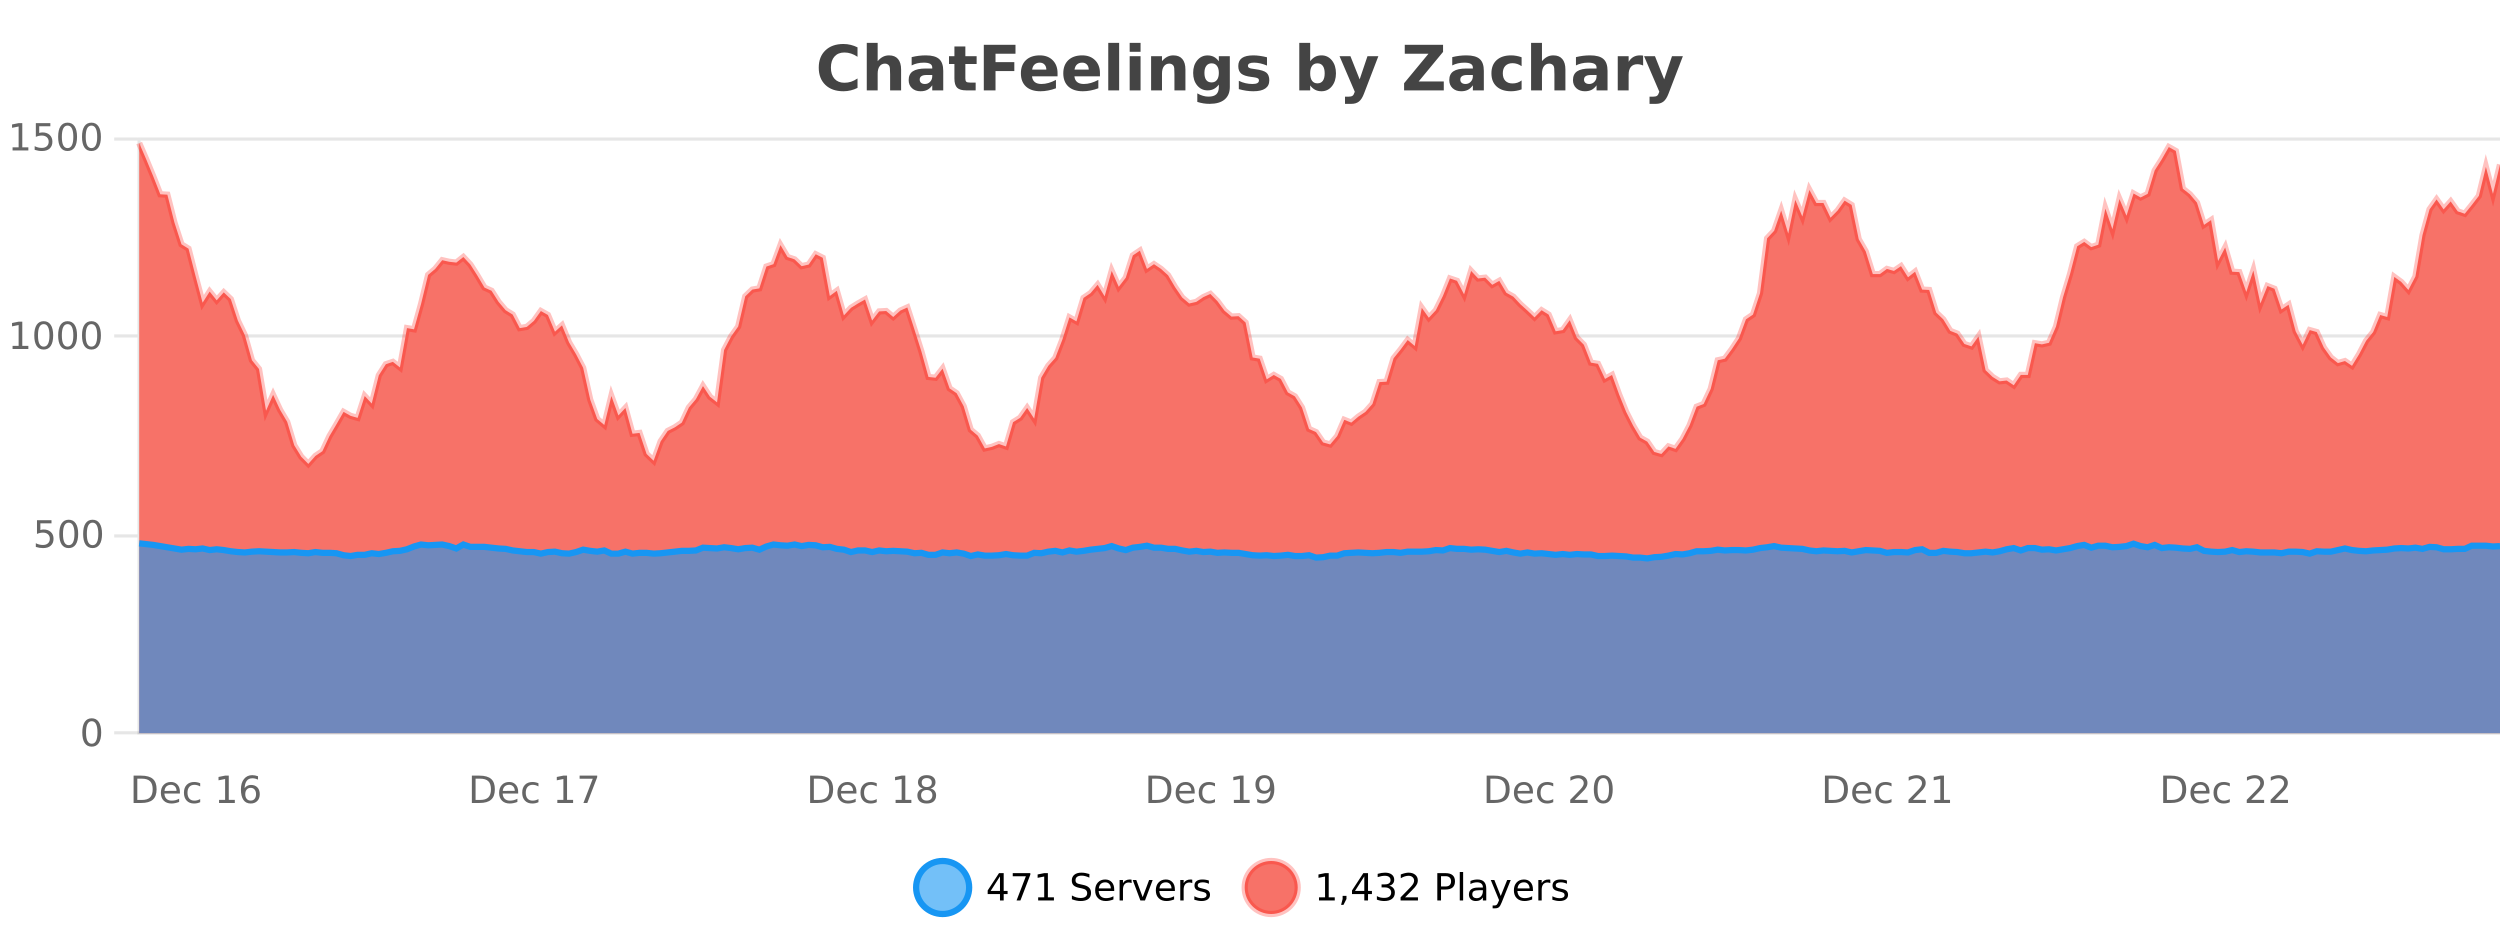 <?xml version="1.0" encoding="UTF-8"?>
<svg xmlns="http://www.w3.org/2000/svg" xmlns:xlink="http://www.w3.org/1999/xlink" width="800pt" height="300pt" viewBox="0 0 800 300" version="1.1">
<defs>
<clipPath id="clip1">
  <path d="M 264 263 L 339 263 L 339 300 L 264 300 Z M 264 263 "/>
</clipPath>
<clipPath id="clip2">
  <path d="M 370 263 L 444 263 L 444 300 L 370 300 Z M 370 263 "/>
</clipPath>
<clipPath id="clip3">
  <path d="M 44.539 45 L 800 45 L 800 234.602 L 44.539 234.602 Z M 44.539 45 "/>
</clipPath>
<clipPath id="clip4">
  <path d="M 43.539 43 L 800 43 L 800 177 L 43.539 177 Z M 43.539 43 "/>
</clipPath>
<clipPath id="clip5">
  <path d="M 44.539 173 L 800 173 L 800 234.602 L 44.539 234.602 Z M 44.539 173 "/>
</clipPath>
<clipPath id="clip6">
  <path d="M 43.539 145 L 800 145 L 800 207 L 43.539 207 Z M 43.539 145 "/>
</clipPath>
</defs>
<g id="surface1158346">
<rect x="0" y="0" width="800" height="300" style="fill:rgb(100%,100%,100%);fill-opacity:1;stroke:none;"/>
<path style="fill:none;stroke-width:1;stroke-linecap:butt;stroke-linejoin:miter;stroke:rgb(0%,0%,0%);stroke-opacity:0.098;stroke-miterlimit:10;" d="M 45 234.5 L 800 234.5 "/>
<path style="fill:none;stroke-width:1;stroke-linecap:butt;stroke-linejoin:miter;stroke:rgb(0%,0%,0%);stroke-opacity:0.098;stroke-miterlimit:10;" d="M 36.539 234.5 L 44 234.5 "/>
<path style="fill:none;stroke-width:1;stroke-linecap:butt;stroke-linejoin:miter;stroke:rgb(0%,0%,0%);stroke-opacity:0.098;stroke-miterlimit:10;" d="M 45 171.5 L 800 171.5 "/>
<path style="fill:none;stroke-width:1;stroke-linecap:butt;stroke-linejoin:miter;stroke:rgb(0%,0%,0%);stroke-opacity:0.098;stroke-miterlimit:10;" d="M 36.539 171.5 L 44 171.5 "/>
<path style="fill:none;stroke-width:1;stroke-linecap:butt;stroke-linejoin:miter;stroke:rgb(0%,0%,0%);stroke-opacity:0.098;stroke-miterlimit:10;" d="M 45 107.5 L 800 107.5 "/>
<path style="fill:none;stroke-width:1;stroke-linecap:butt;stroke-linejoin:miter;stroke:rgb(0%,0%,0%);stroke-opacity:0.098;stroke-miterlimit:10;" d="M 36.539 107.5 L 44 107.5 "/>
<path style="fill:none;stroke-width:1;stroke-linecap:butt;stroke-linejoin:miter;stroke:rgb(0%,0%,0%);stroke-opacity:0.098;stroke-miterlimit:10;" d="M 45 44.5 L 800 44.5 "/>
<path style="fill:none;stroke-width:1;stroke-linecap:butt;stroke-linejoin:miter;stroke:rgb(0%,0%,0%);stroke-opacity:0.098;stroke-miterlimit:10;" d="M 36.539 44.5 L 44 44.5 "/>
<path style=" stroke:none;fill-rule:nonzero;fill:rgb(9.02%,58.824%,95.294%);fill-opacity:0.6;" d="M 310.129 284 C 310.129 288.688 306.328 292.484 301.645 292.484 C 296.957 292.484 293.16 288.688 293.16 284 C 293.16 279.312 296.957 275.516 301.645 275.516 C 306.328 275.516 310.129 279.312 310.129 284 Z M 310.129 284 "/>
<g clip-path="url(#clip1)" clip-rule="nonzero">
<path style="fill:none;stroke-width:2;stroke-linecap:butt;stroke-linejoin:miter;stroke:rgb(9.02%,58.824%,95.294%);stroke-opacity:1;stroke-miterlimit:10;" d="M 310.129 284 C 310.129 288.688 306.328 292.484 301.645 292.484 C 296.957 292.484 293.16 288.688 293.16 284 C 293.16 279.312 296.957 275.516 301.645 275.516 C 306.328 275.516 310.129 279.312 310.129 284 Z M 310.129 284 "/>
</g>
<path style=" stroke:none;fill-rule:nonzero;fill:rgb(0%,0%,0%);fill-opacity:1;" d="M 319.992 280.438 L 317.008 285.109 L 319.992 285.109 Z M 319.68 279.406 L 321.18 279.406 L 321.18 285.109 L 322.43 285.109 L 322.43 286.094 L 321.18 286.094 L 321.18 288.156 L 319.992 288.156 L 319.992 286.094 L 316.055 286.094 L 316.055 284.953 Z M 324.078 279.406 L 329.703 279.406 L 329.703 279.906 L 326.531 288.156 L 325.297 288.156 L 328.281 280.406 L 324.078 280.406 Z M 332.211 287.156 L 334.148 287.156 L 334.148 280.484 L 332.039 280.906 L 332.039 279.828 L 334.133 279.406 L 335.32 279.406 L 335.32 287.156 L 337.258 287.156 L 337.258 288.156 L 332.211 288.156 Z M 348.602 279.688 L 348.602 280.844 C 348.152 280.637 347.727 280.48 347.32 280.375 C 346.922 280.262 346.543 280.203 346.18 280.203 C 345.531 280.203 345.031 280.328 344.68 280.578 C 344.336 280.828 344.164 281.188 344.164 281.656 C 344.164 282.043 344.277 282.336 344.508 282.531 C 344.734 282.73 345.18 282.887 345.836 283 L 346.539 283.156 C 347.422 283.324 348.074 283.621 348.492 284.047 C 348.918 284.465 349.133 285.027 349.133 285.734 C 349.133 286.59 348.844 287.234 348.273 287.672 C 347.711 288.109 346.875 288.328 345.773 288.328 C 345.367 288.328 344.93 288.281 344.461 288.188 C 343.992 288.094 343.508 287.953 343.008 287.766 L 343.008 286.547 C 343.484 286.82 343.953 287.023 344.414 287.156 C 344.883 287.293 345.336 287.359 345.773 287.359 C 346.449 287.359 346.969 287.23 347.336 286.969 C 347.711 286.699 347.898 286.32 347.898 285.828 C 347.898 285.402 347.762 285.07 347.492 284.828 C 347.23 284.578 346.797 284.398 346.195 284.281 L 345.477 284.141 C 344.59 283.965 343.949 283.688 343.555 283.312 C 343.168 282.938 342.977 282.418 342.977 281.75 C 342.977 280.969 343.246 280.359 343.789 279.922 C 344.328 279.477 345.078 279.25 346.039 279.25 C 346.453 279.25 346.871 279.289 347.289 279.359 C 347.715 279.434 348.152 279.543 348.602 279.688 Z M 356.547 284.609 L 356.547 285.125 L 351.578 285.125 C 351.629 285.875 351.852 286.445 352.25 286.828 C 352.656 287.215 353.211 287.406 353.922 287.406 C 354.336 287.406 354.738 287.359 355.125 287.266 C 355.52 287.164 355.91 287.008 356.297 286.797 L 356.297 287.828 C 355.898 287.984 355.5 288.105 355.094 288.188 C 354.688 288.281 354.273 288.328 353.859 288.328 C 352.816 288.328 351.988 288.027 351.375 287.422 C 350.758 286.809 350.453 285.98 350.453 284.938 C 350.453 283.867 350.742 283.016 351.328 282.391 C 351.91 281.758 352.691 281.438 353.672 281.438 C 354.555 281.438 355.254 281.727 355.766 282.297 C 356.285 282.859 356.547 283.633 356.547 284.609 Z M 355.469 284.281 C 355.457 283.699 355.289 283.23 354.969 282.875 C 354.645 282.523 354.219 282.344 353.688 282.344 C 353.082 282.344 352.598 282.516 352.234 282.859 C 351.879 283.203 351.676 283.684 351.625 284.297 Z M 362.117 282.594 C 361.992 282.531 361.855 282.484 361.711 282.453 C 361.574 282.414 361.418 282.391 361.242 282.391 C 360.637 282.391 360.168 282.59 359.836 282.984 C 359.512 283.383 359.352 283.953 359.352 284.703 L 359.352 288.156 L 358.273 288.156 L 358.273 281.594 L 359.352 281.594 L 359.352 282.609 C 359.578 282.215 359.875 281.922 360.242 281.734 C 360.605 281.539 361.047 281.438 361.57 281.438 C 361.641 281.438 361.719 281.445 361.805 281.453 C 361.898 281.465 361.996 281.48 362.102 281.5 Z M 362.469 281.594 L 363.609 281.594 L 365.656 287.094 L 367.719 281.594 L 368.859 281.594 L 366.391 288.156 L 364.922 288.156 Z M 375.961 284.609 L 375.961 285.125 L 370.992 285.125 C 371.043 285.875 371.266 286.445 371.664 286.828 C 372.07 287.215 372.625 287.406 373.336 287.406 C 373.75 287.406 374.152 287.359 374.539 287.266 C 374.934 287.164 375.324 287.008 375.711 286.797 L 375.711 287.828 C 375.312 287.984 374.914 288.105 374.508 288.188 C 374.102 288.281 373.688 288.328 373.273 288.328 C 372.23 288.328 371.402 288.027 370.789 287.422 C 370.172 286.809 369.867 285.98 369.867 284.938 C 369.867 283.867 370.156 283.016 370.742 282.391 C 371.324 281.758 372.105 281.438 373.086 281.438 C 373.969 281.438 374.668 281.727 375.18 282.297 C 375.699 282.859 375.961 283.633 375.961 284.609 Z M 374.883 284.281 C 374.871 283.699 374.703 283.23 374.383 282.875 C 374.059 282.523 373.633 282.344 373.102 282.344 C 372.496 282.344 372.012 282.516 371.648 282.859 C 371.293 283.203 371.09 283.684 371.039 284.297 Z M 381.531 282.594 C 381.406 282.531 381.27 282.484 381.125 282.453 C 380.988 282.414 380.832 282.391 380.656 282.391 C 380.051 282.391 379.582 282.59 379.25 282.984 C 378.926 283.383 378.766 283.953 378.766 284.703 L 378.766 288.156 L 377.688 288.156 L 377.688 281.594 L 378.766 281.594 L 378.766 282.609 C 378.992 282.215 379.289 281.922 379.656 281.734 C 380.02 281.539 380.461 281.438 380.984 281.438 C 381.055 281.438 381.133 281.445 381.219 281.453 C 381.312 281.465 381.41 281.48 381.516 281.5 Z M 386.844 281.781 L 386.844 282.812 C 386.539 282.656 386.223 282.543 385.891 282.469 C 385.566 282.387 385.227 282.344 384.875 282.344 C 384.344 282.344 383.941 282.43 383.672 282.594 C 383.398 282.75 383.266 282.996 383.266 283.328 C 383.266 283.578 383.359 283.777 383.547 283.922 C 383.742 284.059 384.133 284.188 384.719 284.312 L 385.078 284.406 C 385.848 284.562 386.395 284.793 386.719 285.094 C 387.039 285.398 387.203 285.812 387.203 286.344 C 387.203 286.961 386.957 287.445 386.469 287.797 C 385.988 288.152 385.328 288.328 384.484 288.328 C 384.129 288.328 383.758 288.289 383.375 288.219 C 383 288.156 382.602 288.059 382.188 287.922 L 382.188 286.797 C 382.582 287.008 382.973 287.164 383.359 287.266 C 383.742 287.371 384.129 287.422 384.516 287.422 C 385.016 287.422 385.398 287.34 385.672 287.172 C 385.953 286.996 386.094 286.746 386.094 286.422 C 386.094 286.133 385.992 285.906 385.797 285.75 C 385.598 285.594 385.164 285.445 384.5 285.297 L 384.125 285.219 C 383.457 285.074 382.973 284.855 382.672 284.562 C 382.379 284.273 382.234 283.875 382.234 283.375 C 382.234 282.75 382.453 282.273 382.891 281.938 C 383.328 281.605 383.945 281.438 384.75 281.438 C 385.145 281.438 385.52 281.469 385.875 281.531 C 386.227 281.586 386.551 281.668 386.844 281.781 Z M 311.645 277.016 "/>
<path style=" stroke:none;fill-rule:nonzero;fill:rgb(96.863%,44.706%,40.784%);fill-opacity:1;" d="M 415.266 284 C 415.266 288.688 411.465 292.484 406.781 292.484 C 402.094 292.484 398.297 288.688 398.297 284 C 398.297 279.312 402.094 275.516 406.781 275.516 C 411.465 275.516 415.266 279.312 415.266 284 Z M 415.266 284 "/>
<g clip-path="url(#clip2)" clip-rule="nonzero">
<path style="fill:none;stroke-width:2;stroke-linecap:butt;stroke-linejoin:miter;stroke:rgb(100%,4.706%,0%);stroke-opacity:0.247;stroke-miterlimit:10;" d="M 415.266 284 C 415.266 288.688 411.465 292.484 406.781 292.484 C 402.094 292.484 398.297 288.688 398.297 284 C 398.297 279.312 402.094 275.516 406.781 275.516 C 411.465 275.516 415.266 279.312 415.266 284 Z M 415.266 284 "/>
</g>
<path style=" stroke:none;fill-rule:nonzero;fill:rgb(0%,0%,0%);fill-opacity:1;" d="M 422.078 287.156 L 424.016 287.156 L 424.016 280.484 L 421.906 280.906 L 421.906 279.828 L 424 279.406 L 425.188 279.406 L 425.188 287.156 L 427.125 287.156 L 427.125 288.156 L 422.078 288.156 Z M 429.637 286.672 L 430.871 286.672 L 430.871 287.672 L 429.918 289.547 L 429.152 289.547 L 429.637 287.672 Z M 436.578 280.438 L 433.594 285.109 L 436.578 285.109 Z M 436.266 279.406 L 437.766 279.406 L 437.766 285.109 L 439.016 285.109 L 439.016 286.094 L 437.766 286.094 L 437.766 288.156 L 436.578 288.156 L 436.578 286.094 L 432.641 286.094 L 432.641 284.953 Z M 444.555 283.438 C 445.117 283.562 445.555 283.82 445.867 284.203 C 446.188 284.578 446.352 285.047 446.352 285.609 C 446.352 286.477 446.055 287.148 445.461 287.625 C 444.867 288.094 444.023 288.328 442.93 288.328 C 442.562 288.328 442.184 288.289 441.789 288.219 C 441.402 288.148 441.008 288.039 440.602 287.891 L 440.602 286.75 C 440.922 286.938 441.277 287.086 441.664 287.188 C 442.059 287.281 442.469 287.328 442.898 287.328 C 443.637 287.328 444.199 287.184 444.586 286.891 C 444.98 286.602 445.18 286.172 445.18 285.609 C 445.18 285.102 444.996 284.699 444.633 284.406 C 444.266 284.117 443.766 283.969 443.133 283.969 L 442.102 283.969 L 442.102 283 L 443.18 283 C 443.75 283 444.195 282.887 444.508 282.656 C 444.82 282.418 444.977 282.078 444.977 281.641 C 444.977 281.195 444.812 280.852 444.492 280.609 C 444.18 280.371 443.727 280.25 443.133 280.25 C 442.797 280.25 442.445 280.289 442.07 280.359 C 441.703 280.422 441.297 280.527 440.852 280.672 L 440.852 279.625 C 441.309 279.5 441.73 279.406 442.117 279.344 C 442.512 279.281 442.883 279.25 443.227 279.25 C 444.133 279.25 444.844 279.453 445.367 279.859 C 445.887 280.266 446.148 280.82 446.148 281.516 C 446.148 282.008 446.008 282.418 445.727 282.75 C 445.453 283.086 445.062 283.312 444.555 283.438 Z M 449.609 287.156 L 453.75 287.156 L 453.75 288.156 L 448.188 288.156 L 448.188 287.156 C 448.633 286.699 449.242 286.078 450.016 285.297 C 450.797 284.508 451.285 283.996 451.484 283.766 C 451.867 283.352 452.133 282.996 452.281 282.703 C 452.438 282.402 452.516 282.109 452.516 281.828 C 452.516 281.359 452.348 280.98 452.016 280.688 C 451.691 280.398 451.27 280.25 450.75 280.25 C 450.375 280.25 449.977 280.312 449.562 280.438 C 449.156 280.562 448.719 280.762 448.25 281.031 L 448.25 279.828 C 448.727 279.641 449.172 279.5 449.578 279.406 C 449.992 279.305 450.375 279.25 450.719 279.25 C 451.625 279.25 452.348 279.48 452.891 279.938 C 453.43 280.387 453.703 280.992 453.703 281.75 C 453.703 282.105 453.633 282.445 453.5 282.766 C 453.363 283.09 453.117 283.469 452.766 283.906 C 452.66 284.023 452.348 284.352 451.828 284.891 C 451.305 285.434 450.566 286.188 449.609 287.156 Z M 461.125 280.375 L 461.125 283.672 L 462.609 283.672 C 463.16 283.672 463.586 283.531 463.891 283.25 C 464.191 282.961 464.344 282.547 464.344 282.016 C 464.344 281.496 464.191 281.094 463.891 280.812 C 463.586 280.523 463.16 280.375 462.609 280.375 Z M 459.938 279.406 L 462.609 279.406 C 463.598 279.406 464.344 279.633 464.844 280.078 C 465.344 280.516 465.594 281.164 465.594 282.016 C 465.594 282.883 465.344 283.539 464.844 283.984 C 464.344 284.422 463.598 284.641 462.609 284.641 L 461.125 284.641 L 461.125 288.156 L 459.938 288.156 Z M 467.125 279.031 L 468.203 279.031 L 468.203 288.156 L 467.125 288.156 Z M 473.445 284.859 C 472.578 284.859 471.977 284.961 471.633 285.156 C 471.297 285.355 471.133 285.695 471.133 286.172 C 471.133 286.559 471.258 286.867 471.508 287.094 C 471.766 287.312 472.109 287.422 472.539 287.422 C 473.141 287.422 473.621 287.215 473.977 286.797 C 474.34 286.371 474.523 285.805 474.523 285.094 L 474.523 284.859 Z M 475.602 284.406 L 475.602 288.156 L 474.523 288.156 L 474.523 287.156 C 474.273 287.555 473.965 287.852 473.602 288.047 C 473.234 288.234 472.789 288.328 472.258 288.328 C 471.578 288.328 471.043 288.141 470.648 287.766 C 470.25 287.383 470.055 286.875 470.055 286.25 C 470.055 285.512 470.297 284.953 470.789 284.578 C 471.289 284.203 472.027 284.016 473.008 284.016 L 474.523 284.016 L 474.523 283.906 C 474.523 283.406 474.355 283.023 474.023 282.75 C 473.699 282.48 473.246 282.344 472.664 282.344 C 472.289 282.344 471.918 282.391 471.555 282.484 C 471.199 282.578 470.859 282.715 470.539 282.891 L 470.539 281.891 C 470.934 281.734 471.312 281.621 471.68 281.547 C 472.055 281.477 472.418 281.438 472.773 281.438 C 473.719 281.438 474.43 281.684 474.898 282.172 C 475.367 282.664 475.602 283.406 475.602 284.406 Z M 480.547 288.766 C 480.242 289.547 479.945 290.055 479.656 290.297 C 479.363 290.535 478.977 290.656 478.5 290.656 L 477.641 290.656 L 477.641 289.75 L 478.266 289.75 C 478.566 289.75 478.797 289.676 478.953 289.531 C 479.117 289.395 479.301 289.066 479.5 288.547 L 479.703 288.047 L 477.047 281.594 L 478.188 281.594 L 480.234 286.719 L 482.297 281.594 L 483.438 281.594 Z M 490.539 284.609 L 490.539 285.125 L 485.57 285.125 C 485.621 285.875 485.844 286.445 486.242 286.828 C 486.648 287.215 487.203 287.406 487.914 287.406 C 488.328 287.406 488.73 287.359 489.117 287.266 C 489.512 287.164 489.902 287.008 490.289 286.797 L 490.289 287.828 C 489.891 287.984 489.492 288.105 489.086 288.188 C 488.68 288.281 488.266 288.328 487.852 288.328 C 486.809 288.328 485.98 288.027 485.367 287.422 C 484.75 286.809 484.445 285.98 484.445 284.938 C 484.445 283.867 484.734 283.016 485.32 282.391 C 485.902 281.758 486.684 281.438 487.664 281.438 C 488.547 281.438 489.246 281.727 489.758 282.297 C 490.277 282.859 490.539 283.633 490.539 284.609 Z M 489.461 284.281 C 489.449 283.699 489.281 283.23 488.961 282.875 C 488.637 282.523 488.211 282.344 487.68 282.344 C 487.074 282.344 486.59 282.516 486.227 282.859 C 485.871 283.203 485.668 283.684 485.617 284.297 Z M 496.109 282.594 C 495.984 282.531 495.848 282.484 495.703 282.453 C 495.566 282.414 495.41 282.391 495.234 282.391 C 494.629 282.391 494.16 282.59 493.828 282.984 C 493.504 283.383 493.344 283.953 493.344 284.703 L 493.344 288.156 L 492.266 288.156 L 492.266 281.594 L 493.344 281.594 L 493.344 282.609 C 493.57 282.215 493.867 281.922 494.234 281.734 C 494.598 281.539 495.039 281.438 495.562 281.438 C 495.633 281.438 495.711 281.445 495.797 281.453 C 495.891 281.465 495.988 281.48 496.094 281.5 Z M 501.418 281.781 L 501.418 282.812 C 501.113 282.656 500.797 282.543 500.465 282.469 C 500.141 282.387 499.801 282.344 499.449 282.344 C 498.918 282.344 498.516 282.43 498.246 282.594 C 497.973 282.75 497.84 282.996 497.84 283.328 C 497.84 283.578 497.934 283.777 498.121 283.922 C 498.316 284.059 498.707 284.188 499.293 284.312 L 499.652 284.406 C 500.422 284.562 500.969 284.793 501.293 285.094 C 501.613 285.398 501.777 285.812 501.777 286.344 C 501.777 286.961 501.531 287.445 501.043 287.797 C 500.562 288.152 499.902 288.328 499.059 288.328 C 498.703 288.328 498.332 288.289 497.949 288.219 C 497.574 288.156 497.176 288.059 496.762 287.922 L 496.762 286.797 C 497.156 287.008 497.547 287.164 497.934 287.266 C 498.316 287.371 498.703 287.422 499.09 287.422 C 499.59 287.422 499.973 287.34 500.246 287.172 C 500.527 286.996 500.668 286.746 500.668 286.422 C 500.668 286.133 500.566 285.906 500.371 285.75 C 500.172 285.594 499.738 285.445 499.074 285.297 L 498.699 285.219 C 498.031 285.074 497.547 284.855 497.246 284.562 C 496.953 284.273 496.809 283.875 496.809 283.375 C 496.809 282.75 497.027 282.273 497.465 281.938 C 497.902 281.605 498.52 281.438 499.324 281.438 C 499.719 281.438 500.094 281.469 500.449 281.531 C 500.801 281.586 501.125 281.668 501.418 281.781 Z M 416.781 277.016 "/>
<path style=" stroke:none;fill-rule:nonzero;fill:rgb(26.667%,26.667%,26.667%);fill-opacity:1;" d="M 274.406 28.125 C 273.707 28.48 272.984 28.746 272.234 28.922 C 271.492 29.109 270.711 29.203 269.891 29.203 C 267.461 29.203 265.539 28.527 264.125 27.172 C 262.707 25.809 262 23.965 262 21.641 C 262 19.32 262.707 17.48 264.125 16.125 C 265.539 14.762 267.461 14.078 269.891 14.078 C 270.711 14.078 271.492 14.172 272.234 14.359 C 272.984 14.539 273.707 14.805 274.406 15.156 L 274.406 18.172 C 273.707 17.703 273.02 17.359 272.344 17.141 C 271.664 16.914 270.953 16.797 270.203 16.797 C 268.859 16.797 267.801 17.23 267.031 18.094 C 266.27 18.949 265.891 20.133 265.891 21.641 C 265.891 23.152 266.27 24.34 267.031 25.203 C 267.801 26.059 268.859 26.484 270.203 26.484 C 270.953 26.484 271.664 26.375 272.344 26.156 C 273.02 25.93 273.707 25.578 274.406 25.109 Z M 288.352 22.266 L 288.352 28.922 L 284.836 28.922 L 284.836 23.844 C 284.836 22.887 284.812 22.23 284.773 21.875 C 284.73 21.512 284.656 21.246 284.555 21.078 C 284.418 20.852 284.23 20.672 283.992 20.547 C 283.762 20.422 283.496 20.359 283.195 20.359 C 282.465 20.359 281.891 20.641 281.477 21.203 C 281.059 21.766 280.852 22.547 280.852 23.547 L 280.852 28.922 L 277.367 28.922 L 277.367 13.719 L 280.852 13.719 L 280.852 19.578 C 281.383 18.945 281.945 18.477 282.539 18.172 C 283.133 17.871 283.781 17.719 284.492 17.719 C 285.762 17.719 286.719 18.109 287.367 18.891 C 288.023 19.664 288.352 20.789 288.352 22.266 Z M 296.492 24 C 295.762 24 295.215 24.125 294.852 24.375 C 294.484 24.617 294.305 24.98 294.305 25.469 C 294.305 25.906 294.449 26.25 294.742 26.5 C 295.043 26.75 295.453 26.875 295.977 26.875 C 296.633 26.875 297.184 26.641 297.633 26.172 C 298.09 25.703 298.32 25.117 298.32 24.406 L 298.32 24 Z M 301.836 22.688 L 301.836 28.922 L 298.32 28.922 L 298.32 27.297 C 297.852 27.965 297.32 28.449 296.727 28.75 C 296.141 29.051 295.43 29.203 294.586 29.203 C 293.461 29.203 292.543 28.875 291.836 28.219 C 291.125 27.555 290.773 26.695 290.773 25.641 C 290.773 24.359 291.211 23.422 292.086 22.828 C 292.969 22.227 294.359 21.922 296.258 21.922 L 298.32 21.922 L 298.32 21.641 C 298.32 21.09 298.102 20.688 297.664 20.438 C 297.227 20.18 296.543 20.047 295.617 20.047 C 294.867 20.047 294.168 20.125 293.523 20.281 C 292.875 20.43 292.277 20.648 291.727 20.938 L 291.727 18.281 C 292.477 18.094 293.227 17.953 293.977 17.859 C 294.734 17.766 295.496 17.719 296.258 17.719 C 298.227 17.719 299.648 18.109 300.523 18.891 C 301.398 19.664 301.836 20.93 301.836 22.688 Z M 308.914 14.875 L 308.914 17.984 L 312.523 17.984 L 312.523 20.484 L 308.914 20.484 L 308.914 25.125 C 308.914 25.637 309.012 25.98 309.211 26.156 C 309.418 26.336 309.82 26.422 310.414 26.422 L 312.211 26.422 L 312.211 28.922 L 309.211 28.922 C 307.836 28.922 306.855 28.637 306.273 28.062 C 305.699 27.48 305.414 26.5 305.414 25.125 L 305.414 20.484 L 303.68 20.484 L 303.68 17.984 L 305.414 17.984 L 305.414 14.875 Z M 314.816 14.344 L 324.957 14.344 L 324.957 17.188 L 318.566 17.188 L 318.566 19.891 L 324.582 19.891 L 324.582 22.734 L 318.566 22.734 L 318.566 28.922 L 314.816 28.922 Z M 338.418 23.422 L 338.418 24.422 L 330.246 24.422 C 330.328 25.246 330.625 25.859 331.137 26.266 C 331.645 26.672 332.355 26.875 333.262 26.875 C 334 26.875 334.754 26.766 335.527 26.547 C 336.297 26.328 337.09 26 337.902 25.562 L 337.902 28.25 C 337.078 28.562 336.25 28.797 335.418 28.953 C 334.594 29.117 333.77 29.203 332.949 29.203 C 330.969 29.203 329.426 28.703 328.324 27.703 C 327.23 26.695 326.684 25.281 326.684 23.469 C 326.684 21.68 327.219 20.273 328.293 19.25 C 329.375 18.23 330.859 17.719 332.746 17.719 C 334.465 17.719 335.84 18.242 336.871 19.281 C 337.902 20.312 338.418 21.695 338.418 23.422 Z M 334.824 22.266 C 334.824 21.602 334.629 21.062 334.246 20.656 C 333.859 20.25 333.355 20.047 332.73 20.047 C 332.051 20.047 331.5 20.242 331.074 20.625 C 330.656 21 330.395 21.547 330.293 22.266 Z M 351.984 23.422 L 351.984 24.422 L 343.812 24.422 C 343.895 25.246 344.191 25.859 344.703 26.266 C 345.211 26.672 345.922 26.875 346.828 26.875 C 347.566 26.875 348.32 26.766 349.094 26.547 C 349.863 26.328 350.656 26 351.469 25.562 L 351.469 28.25 C 350.645 28.562 349.816 28.797 348.984 28.953 C 348.16 29.117 347.336 29.203 346.516 29.203 C 344.535 29.203 342.992 28.703 341.891 27.703 C 340.797 26.695 340.25 25.281 340.25 23.469 C 340.25 21.68 340.785 20.273 341.859 19.25 C 342.941 18.23 344.426 17.719 346.312 17.719 C 348.031 17.719 349.406 18.242 350.438 19.281 C 351.469 20.312 351.984 21.695 351.984 23.422 Z M 348.391 22.266 C 348.391 21.602 348.195 21.062 347.812 20.656 C 347.426 20.25 346.922 20.047 346.297 20.047 C 345.617 20.047 345.066 20.242 344.641 20.625 C 344.223 21 343.961 21.547 343.859 22.266 Z M 354.641 13.719 L 358.125 13.719 L 358.125 28.922 L 354.641 28.922 Z M 361.496 17.984 L 364.98 17.984 L 364.98 28.922 L 361.496 28.922 Z M 361.496 13.719 L 364.98 13.719 L 364.98 16.578 L 361.496 16.578 Z M 379.336 22.266 L 379.336 28.922 L 375.82 28.922 L 375.82 23.828 C 375.82 22.883 375.797 22.23 375.758 21.875 C 375.715 21.512 375.641 21.246 375.539 21.078 C 375.402 20.852 375.215 20.672 374.977 20.547 C 374.746 20.422 374.48 20.359 374.18 20.359 C 373.449 20.359 372.875 20.641 372.461 21.203 C 372.043 21.766 371.836 22.547 371.836 23.547 L 371.836 28.922 L 368.352 28.922 L 368.352 17.984 L 371.836 17.984 L 371.836 19.578 C 372.367 18.945 372.93 18.477 373.523 18.172 C 374.117 17.871 374.766 17.719 375.477 17.719 C 376.746 17.719 377.703 18.109 378.352 18.891 C 379.008 19.664 379.336 20.789 379.336 22.266 Z M 390.027 27.062 C 389.547 27.699 389.016 28.168 388.434 28.469 C 387.848 28.773 387.176 28.922 386.418 28.922 C 385.082 28.922 383.98 28.398 383.105 27.344 C 382.238 26.293 381.809 24.953 381.809 23.328 C 381.809 21.695 382.238 20.355 383.105 19.312 C 383.98 18.262 385.082 17.734 386.418 17.734 C 387.176 17.734 387.848 17.887 388.434 18.188 C 389.016 18.492 389.547 18.965 390.027 19.609 L 390.027 17.984 L 393.543 17.984 L 393.543 27.812 C 393.543 29.57 392.984 30.914 391.871 31.844 C 390.766 32.77 389.156 33.234 387.043 33.234 C 386.363 33.234 385.703 33.18 385.059 33.078 C 384.422 32.973 383.781 32.816 383.137 32.609 L 383.137 29.875 C 383.75 30.227 384.348 30.488 384.934 30.656 C 385.516 30.832 386.105 30.922 386.699 30.922 C 387.844 30.922 388.684 30.672 389.215 30.172 C 389.754 29.672 390.027 28.887 390.027 27.812 Z M 387.715 20.266 C 386.996 20.266 386.434 20.531 386.027 21.062 C 385.621 21.594 385.418 22.352 385.418 23.328 C 385.418 24.328 385.609 25.09 385.996 25.609 C 386.391 26.121 386.965 26.375 387.715 26.375 C 388.441 26.375 389.012 26.109 389.418 25.578 C 389.824 25.047 390.027 24.297 390.027 23.328 C 390.027 22.352 389.824 21.594 389.418 21.062 C 389.012 20.531 388.441 20.266 387.715 20.266 Z M 405.438 18.328 L 405.438 20.984 C 404.695 20.672 403.977 20.438 403.281 20.281 C 402.582 20.125 401.922 20.047 401.297 20.047 C 400.641 20.047 400.148 20.133 399.828 20.297 C 399.504 20.465 399.344 20.719 399.344 21.062 C 399.344 21.344 399.461 21.559 399.703 21.703 C 399.953 21.852 400.391 21.961 401.016 22.031 L 401.641 22.125 C 403.43 22.355 404.633 22.73 405.25 23.25 C 405.863 23.773 406.172 24.59 406.172 25.703 C 406.172 26.871 405.738 27.746 404.875 28.328 C 404.02 28.914 402.742 29.203 401.047 29.203 C 400.316 29.203 399.566 29.145 398.797 29.031 C 398.023 28.918 397.234 28.746 396.422 28.516 L 396.422 25.859 C 397.117 26.203 397.832 26.461 398.562 26.625 C 399.289 26.793 400.035 26.875 400.797 26.875 C 401.484 26.875 402 26.781 402.344 26.594 C 402.688 26.406 402.859 26.125 402.859 25.75 C 402.859 25.438 402.738 25.211 402.5 25.062 C 402.258 24.906 401.785 24.789 401.078 24.703 L 400.469 24.625 C 398.906 24.43 397.812 24.07 397.188 23.547 C 396.562 23.016 396.25 22.215 396.25 21.141 C 396.25 19.984 396.645 19.125 397.438 18.562 C 398.238 18 399.457 17.719 401.094 17.719 C 401.738 17.719 402.414 17.773 403.125 17.875 C 403.832 17.969 404.602 18.121 405.438 18.328 Z M 421.586 26.672 C 422.336 26.672 422.906 26.402 423.305 25.859 C 423.699 25.309 423.898 24.512 423.898 23.469 C 423.898 22.43 423.699 21.637 423.305 21.094 C 422.906 20.543 422.336 20.266 421.586 20.266 C 420.836 20.266 420.258 20.543 419.852 21.094 C 419.453 21.637 419.258 22.43 419.258 23.469 C 419.258 24.5 419.453 25.293 419.852 25.844 C 420.258 26.398 420.836 26.672 421.586 26.672 Z M 419.258 19.578 C 419.746 18.945 420.281 18.477 420.867 18.172 C 421.449 17.871 422.121 17.719 422.883 17.719 C 424.234 17.719 425.344 18.258 426.211 19.328 C 427.074 20.402 427.508 21.781 427.508 23.469 C 427.508 25.148 427.074 26.523 426.211 27.594 C 425.344 28.668 424.234 29.203 422.883 29.203 C 422.121 29.203 421.449 29.051 420.867 28.75 C 420.281 28.449 419.746 27.98 419.258 27.344 L 419.258 28.922 L 415.773 28.922 L 415.773 13.719 L 419.258 13.719 Z M 428.652 17.984 L 432.137 17.984 L 435.09 25.406 L 437.59 17.984 L 441.074 17.984 L 436.48 29.953 C 436.02 31.172 435.48 32.02 434.855 32.5 C 434.238 32.988 433.434 33.234 432.434 33.234 L 430.402 33.234 L 430.402 30.938 L 431.496 30.938 C 432.09 30.938 432.52 30.844 432.793 30.656 C 433.062 30.469 433.27 30.129 433.418 29.641 L 433.527 29.344 Z M 449.527 14.344 L 461.777 14.344 L 461.777 16.609 L 453.965 26.078 L 462.012 26.078 L 462.012 28.922 L 449.309 28.922 L 449.309 26.641 L 457.121 17.188 L 449.527 17.188 Z M 469.484 24 C 468.754 24 468.207 24.125 467.844 24.375 C 467.477 24.617 467.297 24.98 467.297 25.469 C 467.297 25.906 467.441 26.25 467.734 26.5 C 468.035 26.75 468.445 26.875 468.969 26.875 C 469.625 26.875 470.176 26.641 470.625 26.172 C 471.082 25.703 471.312 25.117 471.312 24.406 L 471.312 24 Z M 474.828 22.688 L 474.828 28.922 L 471.312 28.922 L 471.312 27.297 C 470.844 27.965 470.312 28.449 469.719 28.75 C 469.133 29.051 468.422 29.203 467.578 29.203 C 466.453 29.203 465.535 28.875 464.828 28.219 C 464.117 27.555 463.766 26.695 463.766 25.641 C 463.766 24.359 464.203 23.422 465.078 22.828 C 465.961 22.227 467.352 21.922 469.25 21.922 L 471.312 21.922 L 471.312 21.641 C 471.312 21.09 471.094 20.688 470.656 20.438 C 470.219 20.18 469.535 20.047 468.609 20.047 C 467.859 20.047 467.16 20.125 466.516 20.281 C 465.867 20.43 465.27 20.648 464.719 20.938 L 464.719 18.281 C 465.469 18.094 466.219 17.953 466.969 17.859 C 467.727 17.766 468.488 17.719 469.25 17.719 C 471.219 17.719 472.641 18.109 473.516 18.891 C 474.391 19.664 474.828 20.93 474.828 22.688 Z M 486.914 18.328 L 486.914 21.172 C 486.445 20.852 485.969 20.609 485.492 20.453 C 485.012 20.297 484.512 20.219 483.992 20.219 C 483.023 20.219 482.262 20.508 481.711 21.078 C 481.168 21.641 480.898 22.438 480.898 23.469 C 480.898 24.492 481.168 25.289 481.711 25.859 C 482.262 26.422 483.023 26.703 483.992 26.703 C 484.543 26.703 485.062 26.625 485.555 26.469 C 486.043 26.305 486.496 26.059 486.914 25.734 L 486.914 28.594 C 486.371 28.805 485.82 28.953 485.258 29.047 C 484.695 29.148 484.125 29.203 483.555 29.203 C 481.586 29.203 480.043 28.699 478.93 27.688 C 477.812 26.68 477.258 25.273 477.258 23.469 C 477.258 21.656 477.812 20.246 478.93 19.234 C 480.043 18.227 481.586 17.719 483.555 17.719 C 484.125 17.719 484.688 17.773 485.242 17.875 C 485.805 17.969 486.359 18.121 486.914 18.328 Z M 500.93 22.266 L 500.93 28.922 L 497.414 28.922 L 497.414 23.844 C 497.414 22.887 497.391 22.23 497.352 21.875 C 497.309 21.512 497.234 21.246 497.133 21.078 C 496.996 20.852 496.809 20.672 496.57 20.547 C 496.34 20.422 496.074 20.359 495.773 20.359 C 495.043 20.359 494.469 20.641 494.055 21.203 C 493.637 21.766 493.43 22.547 493.43 23.547 L 493.43 28.922 L 489.945 28.922 L 489.945 13.719 L 493.43 13.719 L 493.43 19.578 C 493.961 18.945 494.523 18.477 495.117 18.172 C 495.711 17.871 496.359 17.719 497.07 17.719 C 498.34 17.719 499.297 18.109 499.945 18.891 C 500.602 19.664 500.93 20.789 500.93 22.266 Z M 509.07 24 C 508.34 24 507.793 24.125 507.43 24.375 C 507.062 24.617 506.883 24.98 506.883 25.469 C 506.883 25.906 507.027 26.25 507.32 26.5 C 507.621 26.75 508.031 26.875 508.555 26.875 C 509.211 26.875 509.762 26.641 510.211 26.172 C 510.668 25.703 510.898 25.117 510.898 24.406 L 510.898 24 Z M 514.414 22.688 L 514.414 28.922 L 510.898 28.922 L 510.898 27.297 C 510.43 27.965 509.898 28.449 509.305 28.75 C 508.719 29.051 508.008 29.203 507.164 29.203 C 506.039 29.203 505.121 28.875 504.414 28.219 C 503.703 27.555 503.352 26.695 503.352 25.641 C 503.352 24.359 503.789 23.422 504.664 22.828 C 505.547 22.227 506.938 21.922 508.836 21.922 L 510.898 21.922 L 510.898 21.641 C 510.898 21.09 510.68 20.688 510.242 20.438 C 509.805 20.18 509.121 20.047 508.195 20.047 C 507.445 20.047 506.746 20.125 506.102 20.281 C 505.453 20.43 504.855 20.648 504.305 20.938 L 504.305 18.281 C 505.055 18.094 505.805 17.953 506.555 17.859 C 507.312 17.766 508.074 17.719 508.836 17.719 C 510.805 17.719 512.227 18.109 513.102 18.891 C 513.977 19.664 514.414 20.93 514.414 22.688 Z M 525.805 20.969 C 525.492 20.824 525.184 20.719 524.883 20.656 C 524.578 20.586 524.277 20.547 523.977 20.547 C 523.07 20.547 522.371 20.836 521.883 21.406 C 521.402 21.98 521.164 22.805 521.164 23.875 L 521.164 28.922 L 517.68 28.922 L 517.68 17.984 L 521.164 17.984 L 521.164 19.781 C 521.609 19.062 522.125 18.543 522.711 18.219 C 523.293 17.887 523.992 17.719 524.805 17.719 C 524.93 17.719 525.059 17.727 525.195 17.734 C 525.328 17.746 525.527 17.766 525.789 17.797 Z M 526.102 17.984 L 529.586 17.984 L 532.539 25.406 L 535.039 17.984 L 538.523 17.984 L 533.93 29.953 C 533.469 31.172 532.93 32.02 532.305 32.5 C 531.688 32.988 530.883 33.234 529.883 33.234 L 527.852 33.234 L 527.852 30.938 L 528.945 30.938 C 529.539 30.938 529.969 30.844 530.242 30.656 C 530.512 30.469 530.719 30.129 530.867 29.641 L 530.977 29.344 Z M 261 10.359 "/>
<path style="fill:none;stroke-width:1;stroke-linecap:butt;stroke-linejoin:miter;stroke:rgb(0%,0%,0%);stroke-opacity:0.098;stroke-miterlimit:10;" d="M 44 234.5 L 801 234.5 "/>
<path style=" stroke:none;fill-rule:nonzero;fill:rgb(40%,40%,40%);fill-opacity:1;" d="M 43.938 249.172 L 43.938 255.984 L 45.375 255.984 C 46.582 255.984 47.461 255.715 48.016 255.172 C 48.578 254.621 48.859 253.75 48.859 252.562 C 48.859 251.398 48.578 250.543 48.016 250 C 47.461 249.449 46.582 249.172 45.375 249.172 Z M 42.75 248.203 L 45.188 248.203 C 46.883 248.203 48.129 248.559 48.922 249.266 C 49.711 249.965 50.109 251.062 50.109 252.562 C 50.109 254.074 49.707 255.184 48.906 255.891 C 48.113 256.602 46.875 256.953 45.188 256.953 L 42.75 256.953 Z M 57.57 253.406 L 57.57 253.922 L 52.602 253.922 C 52.652 254.672 52.875 255.242 53.273 255.625 C 53.68 256.012 54.234 256.203 54.945 256.203 C 55.359 256.203 55.762 256.156 56.148 256.062 C 56.543 255.961 56.934 255.805 57.32 255.594 L 57.32 256.625 C 56.922 256.781 56.523 256.902 56.117 256.984 C 55.711 257.078 55.297 257.125 54.883 257.125 C 53.84 257.125 53.012 256.824 52.398 256.219 C 51.781 255.605 51.477 254.777 51.477 253.734 C 51.477 252.664 51.766 251.812 52.352 251.188 C 52.934 250.555 53.715 250.234 54.695 250.234 C 55.578 250.234 56.277 250.523 56.789 251.094 C 57.309 251.656 57.57 252.43 57.57 253.406 Z M 56.492 253.078 C 56.48 252.496 56.312 252.027 55.992 251.672 C 55.668 251.32 55.242 251.141 54.711 251.141 C 54.105 251.141 53.621 251.312 53.258 251.656 C 52.902 252 52.699 252.48 52.648 253.094 Z M 64.062 250.641 L 64.062 251.656 C 63.75 251.48 63.441 251.352 63.141 251.266 C 62.836 251.184 62.531 251.141 62.219 251.141 C 61.508 251.141 60.961 251.367 60.578 251.812 C 60.191 252.25 60 252.871 60 253.672 C 60 254.477 60.191 255.102 60.578 255.547 C 60.961 255.984 61.508 256.203 62.219 256.203 C 62.531 256.203 62.836 256.164 63.141 256.078 C 63.441 255.996 63.75 255.871 64.062 255.703 L 64.062 256.703 C 63.758 256.84 63.445 256.945 63.125 257.016 C 62.801 257.086 62.457 257.125 62.094 257.125 C 61.102 257.125 60.316 256.82 59.734 256.203 C 59.148 255.578 58.859 254.734 58.859 253.672 C 58.859 252.609 59.148 251.773 59.734 251.156 C 60.328 250.543 61.141 250.234 62.172 250.234 C 62.492 250.234 62.812 250.273 63.125 250.344 C 63.445 250.406 63.758 250.508 64.062 250.641 Z M 70.098 255.953 L 72.035 255.953 L 72.035 249.281 L 69.926 249.703 L 69.926 248.625 L 72.02 248.203 L 73.207 248.203 L 73.207 255.953 L 75.145 255.953 L 75.145 256.953 L 70.098 256.953 Z M 80.219 252.109 C 79.688 252.109 79.266 252.293 78.953 252.656 C 78.641 253.023 78.484 253.516 78.484 254.141 C 78.484 254.777 78.641 255.277 78.953 255.641 C 79.266 256.008 79.688 256.188 80.219 256.188 C 80.75 256.188 81.164 256.008 81.469 255.641 C 81.781 255.277 81.938 254.777 81.938 254.141 C 81.938 253.516 81.781 253.023 81.469 252.656 C 81.164 252.293 80.75 252.109 80.219 252.109 Z M 82.562 248.391 L 82.562 249.469 C 82.258 249.336 81.957 249.23 81.656 249.156 C 81.352 249.086 81.055 249.047 80.766 249.047 C 79.984 249.047 79.383 249.312 78.969 249.844 C 78.562 250.367 78.328 251.156 78.266 252.219 C 78.492 251.887 78.781 251.633 79.125 251.453 C 79.477 251.266 79.863 251.172 80.281 251.172 C 81.156 251.172 81.848 251.438 82.359 251.969 C 82.867 252.5 83.125 253.227 83.125 254.141 C 83.125 255.047 82.859 255.773 82.328 256.312 C 81.797 256.855 81.094 257.125 80.219 257.125 C 79.195 257.125 78.422 256.742 77.891 255.969 C 77.359 255.188 77.094 254.062 77.094 252.594 C 77.094 251.211 77.422 250.105 78.078 249.281 C 78.734 248.461 79.613 248.047 80.719 248.047 C 81.008 248.047 81.305 248.078 81.609 248.141 C 81.91 248.195 82.227 248.277 82.562 248.391 Z M 41.578 245.816 "/>
<path style=" stroke:none;fill-rule:nonzero;fill:rgb(40%,40%,40%);fill-opacity:1;" d="M 152.184 249.172 L 152.184 255.984 L 153.621 255.984 C 154.828 255.984 155.707 255.715 156.262 255.172 C 156.824 254.621 157.105 253.75 157.105 252.562 C 157.105 251.398 156.824 250.543 156.262 250 C 155.707 249.449 154.828 249.172 153.621 249.172 Z M 150.996 248.203 L 153.434 248.203 C 155.129 248.203 156.375 248.559 157.168 249.266 C 157.957 249.965 158.355 251.062 158.355 252.562 C 158.355 254.074 157.953 255.184 157.152 255.891 C 156.359 256.602 155.121 256.953 153.434 256.953 L 150.996 256.953 Z M 165.812 253.406 L 165.812 253.922 L 160.844 253.922 C 160.895 254.672 161.117 255.242 161.516 255.625 C 161.922 256.012 162.477 256.203 163.188 256.203 C 163.602 256.203 164.004 256.156 164.391 256.062 C 164.785 255.961 165.176 255.805 165.562 255.594 L 165.562 256.625 C 165.164 256.781 164.766 256.902 164.359 256.984 C 163.953 257.078 163.539 257.125 163.125 257.125 C 162.082 257.125 161.254 256.824 160.641 256.219 C 160.023 255.605 159.719 254.777 159.719 253.734 C 159.719 252.664 160.008 251.812 160.594 251.188 C 161.176 250.555 161.957 250.234 162.938 250.234 C 163.82 250.234 164.52 250.523 165.031 251.094 C 165.551 251.656 165.812 252.43 165.812 253.406 Z M 164.734 253.078 C 164.723 252.496 164.555 252.027 164.234 251.672 C 163.91 251.32 163.484 251.141 162.953 251.141 C 162.348 251.141 161.863 251.312 161.5 251.656 C 161.145 252 160.941 252.48 160.891 253.094 Z M 172.305 250.641 L 172.305 251.656 C 171.992 251.48 171.684 251.352 171.383 251.266 C 171.078 251.184 170.773 251.141 170.461 251.141 C 169.75 251.141 169.203 251.367 168.82 251.812 C 168.434 252.25 168.242 252.871 168.242 253.672 C 168.242 254.477 168.434 255.102 168.82 255.547 C 169.203 255.984 169.75 256.203 170.461 256.203 C 170.773 256.203 171.078 256.164 171.383 256.078 C 171.684 255.996 171.992 255.871 172.305 255.703 L 172.305 256.703 C 172 256.84 171.688 256.945 171.367 257.016 C 171.043 257.086 170.699 257.125 170.336 257.125 C 169.344 257.125 168.559 256.82 167.977 256.203 C 167.391 255.578 167.102 254.734 167.102 253.672 C 167.102 252.609 167.391 251.773 167.977 251.156 C 168.57 250.543 169.383 250.234 170.414 250.234 C 170.734 250.234 171.055 250.273 171.367 250.344 C 171.688 250.406 172 250.508 172.305 250.641 Z M 178.344 255.953 L 180.281 255.953 L 180.281 249.281 L 178.172 249.703 L 178.172 248.625 L 180.266 248.203 L 181.453 248.203 L 181.453 255.953 L 183.391 255.953 L 183.391 256.953 L 178.344 256.953 Z M 185.477 248.203 L 191.102 248.203 L 191.102 248.703 L 187.93 256.953 L 186.695 256.953 L 189.68 249.203 L 185.477 249.203 Z M 149.824 245.816 "/>
<path style=" stroke:none;fill-rule:nonzero;fill:rgb(40%,40%,40%);fill-opacity:1;" d="M 260.43 249.172 L 260.43 255.984 L 261.867 255.984 C 263.074 255.984 263.953 255.715 264.508 255.172 C 265.07 254.621 265.352 253.75 265.352 252.562 C 265.352 251.398 265.07 250.543 264.508 250 C 263.953 249.449 263.074 249.172 261.867 249.172 Z M 259.242 248.203 L 261.68 248.203 C 263.375 248.203 264.621 248.559 265.414 249.266 C 266.203 249.965 266.602 251.062 266.602 252.562 C 266.602 254.074 266.199 255.184 265.398 255.891 C 264.605 256.602 263.367 256.953 261.68 256.953 L 259.242 256.953 Z M 274.062 253.406 L 274.062 253.922 L 269.094 253.922 C 269.145 254.672 269.367 255.242 269.766 255.625 C 270.172 256.012 270.727 256.203 271.438 256.203 C 271.852 256.203 272.254 256.156 272.641 256.062 C 273.035 255.961 273.426 255.805 273.812 255.594 L 273.812 256.625 C 273.414 256.781 273.016 256.902 272.609 256.984 C 272.203 257.078 271.789 257.125 271.375 257.125 C 270.332 257.125 269.504 256.824 268.891 256.219 C 268.273 255.605 267.969 254.777 267.969 253.734 C 267.969 252.664 268.258 251.812 268.844 251.188 C 269.426 250.555 270.207 250.234 271.188 250.234 C 272.07 250.234 272.77 250.523 273.281 251.094 C 273.801 251.656 274.062 252.43 274.062 253.406 Z M 272.984 253.078 C 272.973 252.496 272.805 252.027 272.484 251.672 C 272.16 251.32 271.734 251.141 271.203 251.141 C 270.598 251.141 270.113 251.312 269.75 251.656 C 269.395 252 269.191 252.48 269.141 253.094 Z M 280.555 250.641 L 280.555 251.656 C 280.242 251.48 279.934 251.352 279.633 251.266 C 279.328 251.184 279.023 251.141 278.711 251.141 C 278 251.141 277.453 251.367 277.07 251.812 C 276.684 252.25 276.492 252.871 276.492 253.672 C 276.492 254.477 276.684 255.102 277.07 255.547 C 277.453 255.984 278 256.203 278.711 256.203 C 279.023 256.203 279.328 256.164 279.633 256.078 C 279.934 255.996 280.242 255.871 280.555 255.703 L 280.555 256.703 C 280.25 256.84 279.938 256.945 279.617 257.016 C 279.293 257.086 278.949 257.125 278.586 257.125 C 277.594 257.125 276.809 256.82 276.227 256.203 C 275.641 255.578 275.352 254.734 275.352 253.672 C 275.352 252.609 275.641 251.773 276.227 251.156 C 276.82 250.543 277.633 250.234 278.664 250.234 C 278.984 250.234 279.305 250.273 279.617 250.344 C 279.938 250.406 280.25 250.508 280.555 250.641 Z M 286.59 255.953 L 288.527 255.953 L 288.527 249.281 L 286.418 249.703 L 286.418 248.625 L 288.512 248.203 L 289.699 248.203 L 289.699 255.953 L 291.637 255.953 L 291.637 256.953 L 286.59 256.953 Z M 296.555 252.797 C 295.992 252.797 295.547 252.949 295.227 253.25 C 294.902 253.555 294.742 253.965 294.742 254.484 C 294.742 255.016 294.902 255.434 295.227 255.734 C 295.547 256.039 295.992 256.188 296.555 256.188 C 297.117 256.188 297.559 256.039 297.883 255.734 C 298.203 255.434 298.367 255.016 298.367 254.484 C 298.367 253.965 298.203 253.555 297.883 253.25 C 297.57 252.949 297.125 252.797 296.555 252.797 Z M 295.367 252.297 C 294.867 252.172 294.469 251.938 294.18 251.594 C 293.898 251.242 293.758 250.812 293.758 250.312 C 293.758 249.617 294.008 249.062 294.508 248.656 C 295.008 248.25 295.688 248.047 296.555 248.047 C 297.43 248.047 298.109 248.25 298.602 248.656 C 299.102 249.062 299.352 249.617 299.352 250.312 C 299.352 250.812 299.211 251.242 298.93 251.594 C 298.648 251.938 298.25 252.172 297.742 252.297 C 298.312 252.434 298.758 252.695 299.07 253.078 C 299.391 253.465 299.555 253.934 299.555 254.484 C 299.555 255.34 299.293 255.996 298.773 256.453 C 298.262 256.902 297.523 257.125 296.555 257.125 C 295.594 257.125 294.855 256.902 294.336 256.453 C 293.812 255.996 293.555 255.34 293.555 254.484 C 293.555 253.934 293.715 253.465 294.039 253.078 C 294.359 252.695 294.805 252.434 295.367 252.297 Z M 294.945 250.422 C 294.945 250.883 295.086 251.234 295.367 251.484 C 295.648 251.734 296.043 251.859 296.555 251.859 C 297.062 251.859 297.461 251.734 297.742 251.484 C 298.031 251.234 298.18 250.883 298.18 250.422 C 298.18 249.977 298.031 249.625 297.742 249.375 C 297.461 249.117 297.062 248.984 296.555 248.984 C 296.043 248.984 295.648 249.117 295.367 249.375 C 295.086 249.625 294.945 249.977 294.945 250.422 Z M 258.07 245.816 "/>
<path style=" stroke:none;fill-rule:nonzero;fill:rgb(40%,40%,40%);fill-opacity:1;" d="M 368.676 249.172 L 368.676 255.984 L 370.113 255.984 C 371.32 255.984 372.199 255.715 372.754 255.172 C 373.316 254.621 373.598 253.75 373.598 252.562 C 373.598 251.398 373.316 250.543 372.754 250 C 372.199 249.449 371.32 249.172 370.113 249.172 Z M 367.488 248.203 L 369.926 248.203 C 371.621 248.203 372.867 248.559 373.66 249.266 C 374.449 249.965 374.848 251.062 374.848 252.562 C 374.848 254.074 374.445 255.184 373.645 255.891 C 372.852 256.602 371.613 256.953 369.926 256.953 L 367.488 256.953 Z M 382.305 253.406 L 382.305 253.922 L 377.336 253.922 C 377.387 254.672 377.609 255.242 378.008 255.625 C 378.414 256.012 378.969 256.203 379.68 256.203 C 380.094 256.203 380.496 256.156 380.883 256.062 C 381.277 255.961 381.668 255.805 382.055 255.594 L 382.055 256.625 C 381.656 256.781 381.258 256.902 380.852 256.984 C 380.445 257.078 380.031 257.125 379.617 257.125 C 378.574 257.125 377.746 256.824 377.133 256.219 C 376.516 255.605 376.211 254.777 376.211 253.734 C 376.211 252.664 376.5 251.812 377.086 251.188 C 377.668 250.555 378.449 250.234 379.43 250.234 C 380.312 250.234 381.012 250.523 381.523 251.094 C 382.043 251.656 382.305 252.43 382.305 253.406 Z M 381.227 253.078 C 381.215 252.496 381.047 252.027 380.727 251.672 C 380.402 251.32 379.977 251.141 379.445 251.141 C 378.84 251.141 378.355 251.312 377.992 251.656 C 377.637 252 377.434 252.48 377.383 253.094 Z M 388.797 250.641 L 388.797 251.656 C 388.484 251.48 388.176 251.352 387.875 251.266 C 387.57 251.184 387.266 251.141 386.953 251.141 C 386.242 251.141 385.695 251.367 385.312 251.812 C 384.926 252.25 384.734 252.871 384.734 253.672 C 384.734 254.477 384.926 255.102 385.312 255.547 C 385.695 255.984 386.242 256.203 386.953 256.203 C 387.266 256.203 387.57 256.164 387.875 256.078 C 388.176 255.996 388.484 255.871 388.797 255.703 L 388.797 256.703 C 388.492 256.84 388.18 256.945 387.859 257.016 C 387.535 257.086 387.191 257.125 386.828 257.125 C 385.836 257.125 385.051 256.82 384.469 256.203 C 383.883 255.578 383.594 254.734 383.594 253.672 C 383.594 252.609 383.883 251.773 384.469 251.156 C 385.062 250.543 385.875 250.234 386.906 250.234 C 387.227 250.234 387.547 250.273 387.859 250.344 C 388.18 250.406 388.492 250.508 388.797 250.641 Z M 394.836 255.953 L 396.773 255.953 L 396.773 249.281 L 394.664 249.703 L 394.664 248.625 L 396.758 248.203 L 397.945 248.203 L 397.945 255.953 L 399.883 255.953 L 399.883 256.953 L 394.836 256.953 Z M 402.297 256.766 L 402.297 255.688 C 402.598 255.836 402.898 255.945 403.203 256.016 C 403.504 256.09 403.805 256.125 404.109 256.125 C 404.891 256.125 405.484 255.867 405.891 255.344 C 406.305 254.812 406.539 254.012 406.594 252.938 C 406.375 253.281 406.086 253.543 405.734 253.719 C 405.391 253.898 405.004 253.984 404.578 253.984 C 403.703 253.984 403.008 253.727 402.5 253.203 C 401.988 252.672 401.734 251.945 401.734 251.016 C 401.734 250.121 402 249.402 402.531 248.859 C 403.062 248.32 403.77 248.047 404.656 248.047 C 405.664 248.047 406.438 248.438 406.969 249.219 C 407.508 249.992 407.781 251.117 407.781 252.594 C 407.781 253.969 407.453 255.07 406.797 255.891 C 406.141 256.715 405.258 257.125 404.156 257.125 C 403.852 257.125 403.551 257.094 403.25 257.031 C 402.945 256.977 402.629 256.891 402.297 256.766 Z M 404.656 253.062 C 405.188 253.062 405.609 252.883 405.922 252.516 C 406.234 252.152 406.391 251.652 406.391 251.016 C 406.391 250.391 406.234 249.898 405.922 249.531 C 405.609 249.168 405.188 248.984 404.656 248.984 C 404.125 248.984 403.703 249.168 403.391 249.531 C 403.086 249.898 402.938 250.391 402.938 251.016 C 402.938 251.652 403.086 252.152 403.391 252.516 C 403.703 252.883 404.125 253.062 404.656 253.062 Z M 366.316 245.816 "/>
<path style=" stroke:none;fill-rule:nonzero;fill:rgb(40%,40%,40%);fill-opacity:1;" d="M 476.918 249.172 L 476.918 255.984 L 478.355 255.984 C 479.562 255.984 480.441 255.715 480.996 255.172 C 481.559 254.621 481.84 253.75 481.84 252.562 C 481.84 251.398 481.559 250.543 480.996 250 C 480.441 249.449 479.562 249.172 478.355 249.172 Z M 475.73 248.203 L 478.168 248.203 C 479.863 248.203 481.109 248.559 481.902 249.266 C 482.691 249.965 483.09 251.062 483.09 252.562 C 483.09 254.074 482.688 255.184 481.887 255.891 C 481.094 256.602 479.855 256.953 478.168 256.953 L 475.73 256.953 Z M 490.547 253.406 L 490.547 253.922 L 485.578 253.922 C 485.629 254.672 485.852 255.242 486.25 255.625 C 486.656 256.012 487.211 256.203 487.922 256.203 C 488.336 256.203 488.738 256.156 489.125 256.062 C 489.52 255.961 489.91 255.805 490.297 255.594 L 490.297 256.625 C 489.898 256.781 489.5 256.902 489.094 256.984 C 488.688 257.078 488.273 257.125 487.859 257.125 C 486.816 257.125 485.988 256.824 485.375 256.219 C 484.758 255.605 484.453 254.777 484.453 253.734 C 484.453 252.664 484.742 251.812 485.328 251.188 C 485.91 250.555 486.691 250.234 487.672 250.234 C 488.555 250.234 489.254 250.523 489.766 251.094 C 490.285 251.656 490.547 252.43 490.547 253.406 Z M 489.469 253.078 C 489.457 252.496 489.289 252.027 488.969 251.672 C 488.645 251.32 488.219 251.141 487.688 251.141 C 487.082 251.141 486.598 251.312 486.234 251.656 C 485.879 252 485.676 252.48 485.625 253.094 Z M 497.039 250.641 L 497.039 251.656 C 496.727 251.48 496.418 251.352 496.117 251.266 C 495.812 251.184 495.508 251.141 495.195 251.141 C 494.484 251.141 493.938 251.367 493.555 251.812 C 493.168 252.25 492.977 252.871 492.977 253.672 C 492.977 254.477 493.168 255.102 493.555 255.547 C 493.938 255.984 494.484 256.203 495.195 256.203 C 495.508 256.203 495.812 256.164 496.117 256.078 C 496.418 255.996 496.727 255.871 497.039 255.703 L 497.039 256.703 C 496.734 256.84 496.422 256.945 496.102 257.016 C 495.777 257.086 495.434 257.125 495.07 257.125 C 494.078 257.125 493.293 256.82 492.711 256.203 C 492.125 255.578 491.836 254.734 491.836 253.672 C 491.836 252.609 492.125 251.773 492.711 251.156 C 493.305 250.543 494.117 250.234 495.148 250.234 C 495.469 250.234 495.789 250.273 496.102 250.344 C 496.422 250.406 496.734 250.508 497.039 250.641 Z M 503.891 255.953 L 508.031 255.953 L 508.031 256.953 L 502.469 256.953 L 502.469 255.953 C 502.914 255.496 503.523 254.875 504.297 254.094 C 505.078 253.305 505.566 252.793 505.766 252.562 C 506.148 252.148 506.414 251.793 506.562 251.5 C 506.719 251.199 506.797 250.906 506.797 250.625 C 506.797 250.156 506.629 249.777 506.297 249.484 C 505.973 249.195 505.551 249.047 505.031 249.047 C 504.656 249.047 504.258 249.109 503.844 249.234 C 503.438 249.359 503 249.559 502.531 249.828 L 502.531 248.625 C 503.008 248.438 503.453 248.297 503.859 248.203 C 504.273 248.102 504.656 248.047 505 248.047 C 505.906 248.047 506.629 248.277 507.172 248.734 C 507.711 249.184 507.984 249.789 507.984 250.547 C 507.984 250.902 507.914 251.242 507.781 251.562 C 507.645 251.887 507.398 252.266 507.047 252.703 C 506.941 252.82 506.629 253.148 506.109 253.688 C 505.586 254.23 504.848 254.984 503.891 255.953 Z M 513.039 248.984 C 512.434 248.984 511.977 249.289 511.664 249.891 C 511.359 250.484 511.211 251.387 511.211 252.594 C 511.211 253.793 511.359 254.695 511.664 255.297 C 511.977 255.891 512.434 256.188 513.039 256.188 C 513.652 256.188 514.109 255.891 514.414 255.297 C 514.727 254.695 514.883 253.793 514.883 252.594 C 514.883 251.387 514.727 250.484 514.414 249.891 C 514.109 249.289 513.652 248.984 513.039 248.984 Z M 513.039 248.047 C 514.016 248.047 514.766 248.438 515.289 249.219 C 515.809 249.992 516.07 251.117 516.07 252.594 C 516.07 254.062 515.809 255.188 515.289 255.969 C 514.766 256.742 514.016 257.125 513.039 257.125 C 512.059 257.125 511.309 256.742 510.789 255.969 C 510.277 255.188 510.023 254.062 510.023 252.594 C 510.023 251.117 510.277 249.992 510.789 249.219 C 511.309 248.438 512.059 248.047 513.039 248.047 Z M 474.559 245.816 "/>
<path style=" stroke:none;fill-rule:nonzero;fill:rgb(40%,40%,40%);fill-opacity:1;" d="M 585.164 249.172 L 585.164 255.984 L 586.602 255.984 C 587.809 255.984 588.688 255.715 589.242 255.172 C 589.805 254.621 590.086 253.75 590.086 252.562 C 590.086 251.398 589.805 250.543 589.242 250 C 588.688 249.449 587.809 249.172 586.602 249.172 Z M 583.977 248.203 L 586.414 248.203 C 588.109 248.203 589.355 248.559 590.148 249.266 C 590.938 249.965 591.336 251.062 591.336 252.562 C 591.336 254.074 590.934 255.184 590.133 255.891 C 589.34 256.602 588.102 256.953 586.414 256.953 L 583.977 256.953 Z M 598.797 253.406 L 598.797 253.922 L 593.828 253.922 C 593.879 254.672 594.102 255.242 594.5 255.625 C 594.906 256.012 595.461 256.203 596.172 256.203 C 596.586 256.203 596.988 256.156 597.375 256.062 C 597.77 255.961 598.16 255.805 598.547 255.594 L 598.547 256.625 C 598.148 256.781 597.75 256.902 597.344 256.984 C 596.938 257.078 596.523 257.125 596.109 257.125 C 595.066 257.125 594.238 256.824 593.625 256.219 C 593.008 255.605 592.703 254.777 592.703 253.734 C 592.703 252.664 592.992 251.812 593.578 251.188 C 594.16 250.555 594.941 250.234 595.922 250.234 C 596.805 250.234 597.504 250.523 598.016 251.094 C 598.535 251.656 598.797 252.43 598.797 253.406 Z M 597.719 253.078 C 597.707 252.496 597.539 252.027 597.219 251.672 C 596.895 251.32 596.469 251.141 595.938 251.141 C 595.332 251.141 594.848 251.312 594.484 251.656 C 594.129 252 593.926 252.48 593.875 253.094 Z M 605.289 250.641 L 605.289 251.656 C 604.977 251.48 604.668 251.352 604.367 251.266 C 604.062 251.184 603.758 251.141 603.445 251.141 C 602.734 251.141 602.188 251.367 601.805 251.812 C 601.418 252.25 601.227 252.871 601.227 253.672 C 601.227 254.477 601.418 255.102 601.805 255.547 C 602.188 255.984 602.734 256.203 603.445 256.203 C 603.758 256.203 604.062 256.164 604.367 256.078 C 604.668 255.996 604.977 255.871 605.289 255.703 L 605.289 256.703 C 604.984 256.84 604.672 256.945 604.352 257.016 C 604.027 257.086 603.684 257.125 603.32 257.125 C 602.328 257.125 601.543 256.82 600.961 256.203 C 600.375 255.578 600.086 254.734 600.086 253.672 C 600.086 252.609 600.375 251.773 600.961 251.156 C 601.555 250.543 602.367 250.234 603.398 250.234 C 603.719 250.234 604.039 250.273 604.352 250.344 C 604.672 250.406 604.984 250.508 605.289 250.641 Z M 612.137 255.953 L 616.277 255.953 L 616.277 256.953 L 610.715 256.953 L 610.715 255.953 C 611.16 255.496 611.77 254.875 612.543 254.094 C 613.324 253.305 613.812 252.793 614.012 252.562 C 614.395 252.148 614.66 251.793 614.809 251.5 C 614.965 251.199 615.043 250.906 615.043 250.625 C 615.043 250.156 614.875 249.777 614.543 249.484 C 614.219 249.195 613.797 249.047 613.277 249.047 C 612.902 249.047 612.504 249.109 612.09 249.234 C 611.684 249.359 611.246 249.559 610.777 249.828 L 610.777 248.625 C 611.254 248.438 611.699 248.297 612.105 248.203 C 612.52 248.102 612.902 248.047 613.246 248.047 C 614.152 248.047 614.875 248.277 615.418 248.734 C 615.957 249.184 616.23 249.789 616.23 250.547 C 616.23 250.902 616.16 251.242 616.027 251.562 C 615.891 251.887 615.645 252.266 615.293 252.703 C 615.188 252.82 614.875 253.148 614.355 253.688 C 613.832 254.23 613.094 254.984 612.137 255.953 Z M 618.961 255.953 L 620.898 255.953 L 620.898 249.281 L 618.789 249.703 L 618.789 248.625 L 620.883 248.203 L 622.07 248.203 L 622.07 255.953 L 624.008 255.953 L 624.008 256.953 L 618.961 256.953 Z M 582.805 245.816 "/>
<path style=" stroke:none;fill-rule:nonzero;fill:rgb(40%,40%,40%);fill-opacity:1;" d="M 693.41 249.172 L 693.41 255.984 L 694.848 255.984 C 696.055 255.984 696.934 255.715 697.488 255.172 C 698.051 254.621 698.332 253.75 698.332 252.562 C 698.332 251.398 698.051 250.543 697.488 250 C 696.934 249.449 696.055 249.172 694.848 249.172 Z M 692.223 248.203 L 694.66 248.203 C 696.355 248.203 697.602 248.559 698.395 249.266 C 699.184 249.965 699.582 251.062 699.582 252.562 C 699.582 254.074 699.18 255.184 698.379 255.891 C 697.586 256.602 696.348 256.953 694.66 256.953 L 692.223 256.953 Z M 707.039 253.406 L 707.039 253.922 L 702.07 253.922 C 702.121 254.672 702.344 255.242 702.742 255.625 C 703.148 256.012 703.703 256.203 704.414 256.203 C 704.828 256.203 705.23 256.156 705.617 256.062 C 706.012 255.961 706.402 255.805 706.789 255.594 L 706.789 256.625 C 706.391 256.781 705.992 256.902 705.586 256.984 C 705.18 257.078 704.766 257.125 704.352 257.125 C 703.309 257.125 702.48 256.824 701.867 256.219 C 701.25 255.605 700.945 254.777 700.945 253.734 C 700.945 252.664 701.234 251.812 701.82 251.188 C 702.402 250.555 703.184 250.234 704.164 250.234 C 705.047 250.234 705.746 250.523 706.258 251.094 C 706.777 251.656 707.039 252.43 707.039 253.406 Z M 705.961 253.078 C 705.949 252.496 705.781 252.027 705.461 251.672 C 705.137 251.32 704.711 251.141 704.18 251.141 C 703.574 251.141 703.09 251.312 702.727 251.656 C 702.371 252 702.168 252.48 702.117 253.094 Z M 713.531 250.641 L 713.531 251.656 C 713.219 251.48 712.91 251.352 712.609 251.266 C 712.305 251.184 712 251.141 711.688 251.141 C 710.977 251.141 710.43 251.367 710.047 251.812 C 709.66 252.25 709.469 252.871 709.469 253.672 C 709.469 254.477 709.66 255.102 710.047 255.547 C 710.43 255.984 710.977 256.203 711.688 256.203 C 712 256.203 712.305 256.164 712.609 256.078 C 712.91 255.996 713.219 255.871 713.531 255.703 L 713.531 256.703 C 713.227 256.84 712.914 256.945 712.594 257.016 C 712.27 257.086 711.926 257.125 711.562 257.125 C 710.57 257.125 709.785 256.82 709.203 256.203 C 708.617 255.578 708.328 254.734 708.328 253.672 C 708.328 252.609 708.617 251.773 709.203 251.156 C 709.797 250.543 710.609 250.234 711.641 250.234 C 711.961 250.234 712.281 250.273 712.594 250.344 C 712.914 250.406 713.227 250.508 713.531 250.641 Z M 720.383 255.953 L 724.523 255.953 L 724.523 256.953 L 718.961 256.953 L 718.961 255.953 C 719.406 255.496 720.016 254.875 720.789 254.094 C 721.57 253.305 722.059 252.793 722.258 252.562 C 722.641 252.148 722.906 251.793 723.055 251.5 C 723.211 251.199 723.289 250.906 723.289 250.625 C 723.289 250.156 723.121 249.777 722.789 249.484 C 722.465 249.195 722.043 249.047 721.523 249.047 C 721.148 249.047 720.75 249.109 720.336 249.234 C 719.93 249.359 719.492 249.559 719.023 249.828 L 719.023 248.625 C 719.5 248.438 719.945 248.297 720.352 248.203 C 720.766 248.102 721.148 248.047 721.492 248.047 C 722.398 248.047 723.121 248.277 723.664 248.734 C 724.203 249.184 724.477 249.789 724.477 250.547 C 724.477 250.902 724.406 251.242 724.273 251.562 C 724.137 251.887 723.891 252.266 723.539 252.703 C 723.434 252.82 723.121 253.148 722.602 253.688 C 722.078 254.23 721.34 254.984 720.383 255.953 Z M 728.016 255.953 L 732.156 255.953 L 732.156 256.953 L 726.594 256.953 L 726.594 255.953 C 727.039 255.496 727.648 254.875 728.422 254.094 C 729.203 253.305 729.691 252.793 729.891 252.562 C 730.273 252.148 730.539 251.793 730.688 251.5 C 730.844 251.199 730.922 250.906 730.922 250.625 C 730.922 250.156 730.754 249.777 730.422 249.484 C 730.098 249.195 729.676 249.047 729.156 249.047 C 728.781 249.047 728.383 249.109 727.969 249.234 C 727.562 249.359 727.125 249.559 726.656 249.828 L 726.656 248.625 C 727.133 248.438 727.578 248.297 727.984 248.203 C 728.398 248.102 728.781 248.047 729.125 248.047 C 730.031 248.047 730.754 248.277 731.297 248.734 C 731.836 249.184 732.109 249.789 732.109 250.547 C 732.109 250.902 732.039 251.242 731.906 251.562 C 731.77 251.887 731.523 252.266 731.172 252.703 C 731.066 252.82 730.754 253.148 730.234 253.688 C 729.711 254.23 728.973 254.984 728.016 255.953 Z M 691.051 245.816 "/>
<path style="fill:none;stroke-width:1;stroke-linecap:butt;stroke-linejoin:miter;stroke:rgb(0%,0%,0%);stroke-opacity:0.098;stroke-miterlimit:10;" d="M 44.5 44 L 44.5 235 "/>
<path style=" stroke:none;fill-rule:nonzero;fill:rgb(40%,40%,40%);fill-opacity:1;" d="M 29.352 230.789 C 28.746 230.789 28.289 231.094 27.977 231.695 C 27.672 232.289 27.523 233.191 27.523 234.398 C 27.523 235.598 27.672 236.5 27.977 237.102 C 28.289 237.695 28.746 237.992 29.352 237.992 C 29.965 237.992 30.422 237.695 30.727 237.102 C 31.039 236.5 31.195 235.598 31.195 234.398 C 31.195 233.191 31.039 232.289 30.727 231.695 C 30.422 231.094 29.965 230.789 29.352 230.789 Z M 29.352 229.852 C 30.328 229.852 31.078 230.242 31.602 231.023 C 32.121 231.797 32.383 232.922 32.383 234.398 C 32.383 235.867 32.121 236.992 31.602 237.773 C 31.078 238.547 30.328 238.93 29.352 238.93 C 28.371 238.93 27.621 238.547 27.102 237.773 C 26.59 236.992 26.336 235.867 26.336 234.398 C 26.336 232.922 26.59 231.797 27.102 231.023 C 27.621 230.242 28.371 229.852 29.352 229.852 Z M 25.539 227.617 "/>
<path style=" stroke:none;fill-rule:nonzero;fill:rgb(40%,40%,40%);fill-opacity:1;" d="M 11.836 166.469 L 16.477 166.469 L 16.477 167.469 L 12.914 167.469 L 12.914 169.609 C 13.09 169.547 13.262 169.508 13.43 169.484 C 13.605 169.453 13.777 169.438 13.945 169.438 C 14.922 169.438 15.699 169.711 16.273 170.25 C 16.844 170.781 17.133 171.5 17.133 172.406 C 17.133 173.355 16.836 174.09 16.242 174.609 C 15.656 175.133 14.836 175.391 13.773 175.391 C 13.398 175.391 13.016 175.359 12.633 175.297 C 12.258 175.234 11.867 175.141 11.461 175.016 L 11.461 173.828 C 11.812 174.016 12.18 174.156 12.555 174.25 C 12.93 174.344 13.324 174.391 13.742 174.391 C 14.418 174.391 14.953 174.215 15.352 173.859 C 15.746 173.508 15.945 173.023 15.945 172.406 C 15.945 171.805 15.746 171.324 15.352 170.969 C 14.953 170.617 14.418 170.438 13.742 170.438 C 13.43 170.438 13.109 170.477 12.789 170.547 C 12.477 170.609 12.156 170.715 11.836 170.859 Z M 21.984 167.25 C 21.379 167.25 20.922 167.555 20.609 168.156 C 20.305 168.75 20.156 169.652 20.156 170.859 C 20.156 172.059 20.305 172.961 20.609 173.562 C 20.922 174.156 21.379 174.453 21.984 174.453 C 22.598 174.453 23.055 174.156 23.359 173.562 C 23.672 172.961 23.828 172.059 23.828 170.859 C 23.828 169.652 23.672 168.75 23.359 168.156 C 23.055 167.555 22.598 167.25 21.984 167.25 Z M 21.984 166.312 C 22.961 166.312 23.711 166.703 24.234 167.484 C 24.754 168.258 25.016 169.383 25.016 170.859 C 25.016 172.328 24.754 173.453 24.234 174.234 C 23.711 175.008 22.961 175.391 21.984 175.391 C 21.004 175.391 20.254 175.008 19.734 174.234 C 19.223 173.453 18.969 172.328 18.969 170.859 C 18.969 169.383 19.223 168.258 19.734 167.484 C 20.254 166.703 21.004 166.312 21.984 166.312 Z M 29.621 167.25 C 29.016 167.25 28.559 167.555 28.246 168.156 C 27.941 168.75 27.793 169.652 27.793 170.859 C 27.793 172.059 27.941 172.961 28.246 173.562 C 28.559 174.156 29.016 174.453 29.621 174.453 C 30.234 174.453 30.691 174.156 30.996 173.562 C 31.309 172.961 31.465 172.059 31.465 170.859 C 31.465 169.652 31.309 168.75 30.996 168.156 C 30.691 167.555 30.234 167.25 29.621 167.25 Z M 29.621 166.312 C 30.598 166.312 31.348 166.703 31.871 167.484 C 32.391 168.258 32.652 169.383 32.652 170.859 C 32.652 172.328 32.391 173.453 31.871 174.234 C 31.348 175.008 30.598 175.391 29.621 175.391 C 28.641 175.391 27.891 175.008 27.371 174.234 C 26.859 173.453 26.605 172.328 26.605 170.859 C 26.605 169.383 26.859 168.258 27.371 167.484 C 27.891 166.703 28.641 166.312 29.621 166.312 Z M 10.539 164.082 "/>
<path style=" stroke:none;fill-rule:nonzero;fill:rgb(40%,40%,40%);fill-opacity:1;" d="M 4.023 110.688 L 5.961 110.688 L 5.961 104.016 L 3.852 104.438 L 3.852 103.359 L 5.945 102.938 L 7.133 102.938 L 7.133 110.688 L 9.07 110.688 L 9.07 111.688 L 4.023 111.688 Z M 13.984 103.719 C 13.379 103.719 12.922 104.023 12.609 104.625 C 12.305 105.219 12.156 106.121 12.156 107.328 C 12.156 108.527 12.305 109.43 12.609 110.031 C 12.922 110.625 13.379 110.922 13.984 110.922 C 14.598 110.922 15.055 110.625 15.359 110.031 C 15.672 109.43 15.828 108.527 15.828 107.328 C 15.828 106.121 15.672 105.219 15.359 104.625 C 15.055 104.023 14.598 103.719 13.984 103.719 Z M 13.984 102.781 C 14.961 102.781 15.711 103.172 16.234 103.953 C 16.754 104.727 17.016 105.852 17.016 107.328 C 17.016 108.797 16.754 109.922 16.234 110.703 C 15.711 111.477 14.961 111.859 13.984 111.859 C 13.004 111.859 12.254 111.477 11.734 110.703 C 11.223 109.922 10.969 108.797 10.969 107.328 C 10.969 105.852 11.223 104.727 11.734 103.953 C 12.254 103.172 13.004 102.781 13.984 102.781 Z M 21.621 103.719 C 21.016 103.719 20.559 104.023 20.246 104.625 C 19.941 105.219 19.793 106.121 19.793 107.328 C 19.793 108.527 19.941 109.43 20.246 110.031 C 20.559 110.625 21.016 110.922 21.621 110.922 C 22.234 110.922 22.691 110.625 22.996 110.031 C 23.309 109.43 23.465 108.527 23.465 107.328 C 23.465 106.121 23.309 105.219 22.996 104.625 C 22.691 104.023 22.234 103.719 21.621 103.719 Z M 21.621 102.781 C 22.598 102.781 23.348 103.172 23.871 103.953 C 24.391 104.727 24.652 105.852 24.652 107.328 C 24.652 108.797 24.391 109.922 23.871 110.703 C 23.348 111.477 22.598 111.859 21.621 111.859 C 20.641 111.859 19.891 111.477 19.371 110.703 C 18.859 109.922 18.605 108.797 18.605 107.328 C 18.605 105.852 18.859 104.727 19.371 103.953 C 19.891 103.172 20.641 102.781 21.621 102.781 Z M 29.258 103.719 C 28.652 103.719 28.195 104.023 27.883 104.625 C 27.578 105.219 27.43 106.121 27.43 107.328 C 27.43 108.527 27.578 109.43 27.883 110.031 C 28.195 110.625 28.652 110.922 29.258 110.922 C 29.871 110.922 30.328 110.625 30.633 110.031 C 30.945 109.43 31.102 108.527 31.102 107.328 C 31.102 106.121 30.945 105.219 30.633 104.625 C 30.328 104.023 29.871 103.719 29.258 103.719 Z M 29.258 102.781 C 30.234 102.781 30.984 103.172 31.508 103.953 C 32.027 104.727 32.289 105.852 32.289 107.328 C 32.289 108.797 32.027 109.922 31.508 110.703 C 30.984 111.477 30.234 111.859 29.258 111.859 C 28.277 111.859 27.527 111.477 27.008 110.703 C 26.496 109.922 26.242 108.797 26.242 107.328 C 26.242 105.852 26.496 104.727 27.008 103.953 C 27.527 103.172 28.277 102.781 29.258 102.781 Z M 2.539 100.551 "/>
<path style=" stroke:none;fill-rule:nonzero;fill:rgb(40%,40%,40%);fill-opacity:1;" d="M 4.023 47.156 L 5.961 47.156 L 5.961 40.484 L 3.852 40.906 L 3.852 39.828 L 5.945 39.406 L 7.133 39.406 L 7.133 47.156 L 9.07 47.156 L 9.07 48.156 L 4.023 48.156 Z M 11.469 39.406 L 16.109 39.406 L 16.109 40.406 L 12.547 40.406 L 12.547 42.547 C 12.723 42.484 12.895 42.445 13.062 42.422 C 13.238 42.391 13.41 42.375 13.578 42.375 C 14.555 42.375 15.332 42.648 15.906 43.188 C 16.477 43.719 16.766 44.438 16.766 45.344 C 16.766 46.293 16.469 47.027 15.875 47.547 C 15.289 48.07 14.469 48.328 13.406 48.328 C 13.031 48.328 12.648 48.297 12.266 48.234 C 11.891 48.172 11.5 48.078 11.094 47.953 L 11.094 46.766 C 11.445 46.953 11.812 47.094 12.188 47.188 C 12.562 47.281 12.957 47.328 13.375 47.328 C 14.051 47.328 14.586 47.152 14.984 46.797 C 15.379 46.445 15.578 45.961 15.578 45.344 C 15.578 44.742 15.379 44.262 14.984 43.906 C 14.586 43.555 14.051 43.375 13.375 43.375 C 13.062 43.375 12.742 43.414 12.422 43.484 C 12.109 43.547 11.789 43.652 11.469 43.797 Z M 21.621 40.188 C 21.016 40.188 20.559 40.492 20.246 41.094 C 19.941 41.688 19.793 42.59 19.793 43.797 C 19.793 44.996 19.941 45.898 20.246 46.5 C 20.559 47.094 21.016 47.391 21.621 47.391 C 22.234 47.391 22.691 47.094 22.996 46.5 C 23.309 45.898 23.465 44.996 23.465 43.797 C 23.465 42.59 23.309 41.688 22.996 41.094 C 22.691 40.492 22.234 40.188 21.621 40.188 Z M 21.621 39.25 C 22.598 39.25 23.348 39.641 23.871 40.422 C 24.391 41.195 24.652 42.32 24.652 43.797 C 24.652 45.266 24.391 46.391 23.871 47.172 C 23.348 47.945 22.598 48.328 21.621 48.328 C 20.641 48.328 19.891 47.945 19.371 47.172 C 18.859 46.391 18.605 45.266 18.605 43.797 C 18.605 42.32 18.859 41.195 19.371 40.422 C 19.891 39.641 20.641 39.25 21.621 39.25 Z M 29.258 40.188 C 28.652 40.188 28.195 40.492 27.883 41.094 C 27.578 41.688 27.43 42.59 27.43 43.797 C 27.43 44.996 27.578 45.898 27.883 46.5 C 28.195 47.094 28.652 47.391 29.258 47.391 C 29.871 47.391 30.328 47.094 30.633 46.5 C 30.945 45.898 31.102 44.996 31.102 43.797 C 31.102 42.59 30.945 41.688 30.633 41.094 C 30.328 40.492 29.871 40.188 29.258 40.188 Z M 29.258 39.25 C 30.234 39.25 30.984 39.641 31.508 40.422 C 32.027 41.195 32.289 42.32 32.289 43.797 C 32.289 45.266 32.027 46.391 31.508 47.172 C 30.984 47.945 30.234 48.328 29.258 48.328 C 28.277 48.328 27.527 47.945 27.008 47.172 C 26.496 46.391 26.242 45.266 26.242 43.797 C 26.242 42.32 26.496 41.195 27.008 40.422 C 27.527 39.641 28.277 39.25 29.258 39.25 Z M 2.539 37.016 "/>
<g clip-path="url(#clip3)" clip-rule="nonzero">
<path style=" stroke:none;fill-rule:nonzero;fill:rgb(96.863%,44.706%,40.784%);fill-opacity:1;" d="M 800 52.641 L 797.746 62.043 L 795.488 53.402 L 793.234 62.68 L 790.98 65.602 L 788.723 68.398 L 786.469 67.633 L 784.215 64.457 L 781.961 67 L 779.703 63.824 L 777.449 67 L 775.195 75.258 L 772.938 88.473 L 770.684 92.793 L 768.43 90.254 L 766.172 88.602 L 763.918 101.434 L 761.664 100.797 L 759.406 106.262 L 757.152 109.059 L 754.898 113.379 L 752.645 117.062 L 750.387 115.539 L 748.133 116.176 L 745.879 114.395 L 743.621 111.219 L 741.367 106.262 L 739.113 105.629 L 736.855 110.328 L 734.602 106.008 L 732.348 97.496 L 730.09 99.02 L 727.836 92.414 L 725.582 91.523 L 723.328 97.113 L 721.07 86.566 L 718.816 93.43 L 716.562 87.074 L 714.305 86.949 L 712.051 79.199 L 709.797 83.52 L 707.539 70.43 L 705.285 71.953 L 703.031 64.84 L 700.773 62.172 L 698.52 60.391 L 696.266 48.32 L 694.012 47.051 L 691.754 50.988 L 689.5 54.547 L 687.246 62.043 L 684.988 63.188 L 682.734 61.918 L 680.48 69.031 L 678.223 63.695 L 675.969 73.352 L 673.715 66.746 L 671.457 78.309 L 669.203 79.07 L 666.949 77.418 L 664.695 78.816 L 662.438 87.582 L 660.184 95.082 L 657.93 104.484 L 655.672 109.695 L 653.418 110.203 L 651.164 109.82 L 648.906 119.984 L 646.652 119.984 L 644.398 123.289 L 642.141 121.766 L 639.887 122.02 L 637.633 120.621 L 635.379 118.461 L 633.121 107.66 L 630.867 110.836 L 628.613 110.074 L 626.355 106.77 L 624.102 105.883 L 621.848 102.195 L 619.59 100.035 L 617.336 92.793 L 615.082 92.668 L 612.824 86.949 L 610.57 88.727 L 608.316 85.168 L 606.062 86.695 L 603.805 86.059 L 601.551 87.711 L 599.297 87.711 L 597.039 80.469 L 594.785 76.527 L 592.531 65.602 L 590.273 64.203 L 588.02 67.379 L 585.766 69.668 L 583.508 64.965 L 581.254 64.965 L 579 60.773 L 576.746 69.285 L 574.488 63.949 L 572.234 74.75 L 569.98 67.379 L 567.723 73.859 L 565.469 76.273 L 563.215 93.809 L 560.957 100.672 L 558.703 102.195 L 556.449 108.297 L 554.191 111.727 L 551.938 114.777 L 549.684 115.285 L 547.43 124.434 L 545.172 129.262 L 542.918 130.152 L 540.664 136.125 L 538.406 140.445 L 536.152 143.621 L 533.898 142.859 L 531.641 145.273 L 529.387 144.637 L 527.133 141.332 L 524.875 140.062 L 522.621 136.25 L 520.367 131.805 L 518.113 126.211 L 515.855 119.984 L 513.602 121.258 L 511.348 116.43 L 509.09 116.047 L 506.836 110.328 L 504.582 108.043 L 502.324 102.449 L 500.07 105.629 L 497.816 106.008 L 495.559 100.672 L 493.305 99.273 L 491.051 101.562 L 488.797 99.402 L 486.539 97.367 L 484.285 94.953 L 482.031 93.684 L 479.773 89.871 L 477.52 91.141 L 475.266 88.855 L 473.008 89.109 L 470.754 86.695 L 468.5 94.191 L 466.242 89.871 L 463.988 89.109 L 461.734 94.699 L 459.48 99.273 L 457.223 101.688 L 454.969 98.512 L 452.715 110.711 L 450.457 108.805 L 448.203 111.855 L 445.949 114.648 L 443.691 122.145 L 441.438 122.273 L 439.184 129.262 L 436.926 131.805 L 434.672 133.328 L 432.418 135.234 L 430.164 134.344 L 427.906 139.555 L 425.652 142.223 L 423.398 141.586 L 421.141 138.285 L 418.887 137.266 L 416.633 130.406 L 414.375 126.848 L 412.121 125.578 L 409.867 121.258 L 407.613 119.984 L 405.355 121.383 L 403.102 114.777 L 400.848 114.395 L 398.59 103.215 L 396.336 101.18 L 394.082 101.309 L 391.824 99.402 L 389.57 96.352 L 387.316 94.062 L 385.059 95.082 L 382.805 96.605 L 380.551 97.113 L 378.297 95.207 L 376.039 91.902 L 373.785 88.094 L 371.531 86.059 L 369.273 84.535 L 367.02 86.059 L 364.766 80.215 L 362.508 81.738 L 360.254 88.855 L 358 91.777 L 355.742 86.695 L 353.488 94.828 L 351.234 91.141 L 348.98 93.809 L 346.723 95.336 L 344.469 102.832 L 342.215 101.562 L 339.957 108.676 L 337.703 114.523 L 335.449 117.062 L 333.191 120.875 L 330.938 133.965 L 328.684 130.531 L 326.426 133.711 L 324.172 135.105 L 321.918 142.859 L 319.664 142.094 L 317.406 142.984 L 315.152 143.492 L 312.898 139.426 L 310.641 137.52 L 308.387 130.023 L 306.133 125.832 L 303.875 124.305 L 301.621 117.953 L 299.367 120.875 L 297.109 120.621 L 294.855 112.488 L 292.602 105.375 L 290.348 98.383 L 288.09 99.402 L 285.836 101.434 L 283.582 99.527 L 281.324 99.656 L 279.07 102.578 L 276.816 95.844 L 274.559 97.113 L 272.305 98.512 L 270.051 100.926 L 267.793 93.047 L 265.539 94.699 L 263.285 82.5 L 261.031 81.359 L 258.773 84.66 L 256.52 85.168 L 254.266 83.008 L 252.008 82.246 L 249.754 78.434 L 247.5 84.535 L 245.242 85.297 L 242.988 92.285 L 240.734 92.668 L 238.477 94.828 L 236.223 104.484 L 233.969 107.66 L 231.715 111.98 L 229.457 128.754 L 227.203 126.973 L 224.949 123.543 L 222.691 127.738 L 220.438 130.406 L 218.184 135.234 L 215.926 136.758 L 213.672 137.902 L 211.418 141.207 L 209.16 147.434 L 206.906 145.273 L 204.652 138.539 L 202.398 138.793 L 200.141 130.531 L 197.887 132.945 L 195.633 126.719 L 193.375 135.996 L 191.121 134.09 L 188.867 127.863 L 186.609 117.699 L 184.355 113.379 L 182.102 109.566 L 179.844 104.102 L 177.59 106.137 L 175.336 100.797 L 173.082 99.527 L 170.824 102.703 L 168.57 104.609 L 166.316 104.992 L 164.059 100.672 L 161.805 99.273 L 159.551 96.605 L 157.293 93.047 L 155.039 92.031 L 152.785 88.219 L 150.527 84.66 L 148.273 82.246 L 146.02 84.027 L 143.766 83.773 L 141.508 83.262 L 139.254 86.059 L 137 87.965 L 134.742 97.242 L 132.488 105.375 L 130.234 104.992 L 127.977 117.57 L 125.723 115.793 L 123.469 116.555 L 121.211 120.113 L 118.957 129.133 L 116.703 126.719 L 114.449 133.711 L 112.191 133.074 L 109.938 131.805 L 107.684 135.742 L 105.426 139.555 L 103.172 144.383 L 100.918 145.906 L 98.66 148.449 L 96.406 146.16 L 94.152 142.477 L 91.895 134.98 L 89.641 131.168 L 87.387 126.34 L 85.133 131.422 L 82.875 118.078 L 80.621 115.285 L 78.367 107.277 L 76.109 102.578 L 73.855 95.715 L 71.602 93.555 L 69.344 96.098 L 67.09 93.301 L 64.836 96.859 L 62.578 88.348 L 60.324 79.578 L 58.07 78.18 L 55.816 71.191 L 53.559 62.297 L 51.305 62.172 L 49.051 56.453 L 46.793 50.988 L 44.539 45.777 L 44.539 234.602 L 800 234.602 Z M 800 52.641 "/>
</g>
<g clip-path="url(#clip4)" clip-rule="nonzero">
<path style="fill:none;stroke-width:2;stroke-linecap:butt;stroke-linejoin:miter;stroke:rgb(100%,4.706%,0%);stroke-opacity:0.247;stroke-miterlimit:10;" d="M 800 52.641 L 797.746 62.043 L 795.488 53.402 L 793.234 62.68 L 790.98 65.602 L 788.723 68.398 L 786.469 67.633 L 784.215 64.457 L 781.961 67 L 779.703 63.824 L 777.449 67 L 775.195 75.258 L 772.938 88.473 L 770.684 92.793 L 768.43 90.254 L 766.172 88.602 L 763.918 101.434 L 761.664 100.797 L 759.406 106.262 L 757.152 109.059 L 754.898 113.379 L 752.645 117.062 L 750.387 115.539 L 748.133 116.176 L 745.879 114.395 L 743.621 111.219 L 741.367 106.262 L 739.113 105.629 L 736.855 110.328 L 734.602 106.008 L 732.348 97.496 L 730.09 99.02 L 727.836 92.414 L 725.582 91.523 L 723.328 97.113 L 721.07 86.566 L 718.816 93.43 L 716.562 87.074 L 714.305 86.949 L 712.051 79.199 L 709.797 83.52 L 707.539 70.43 L 705.285 71.953 L 703.031 64.84 L 700.773 62.172 L 698.52 60.391 L 696.266 48.32 L 694.012 47.051 L 691.754 50.988 L 689.5 54.547 L 687.246 62.043 L 684.988 63.188 L 682.734 61.918 L 680.48 69.031 L 678.223 63.695 L 675.969 73.352 L 673.715 66.746 L 671.457 78.309 L 669.203 79.07 L 666.949 77.418 L 664.695 78.816 L 662.438 87.582 L 660.184 95.082 L 657.93 104.484 L 655.672 109.695 L 653.418 110.203 L 651.164 109.82 L 648.906 119.984 L 646.652 119.984 L 644.398 123.289 L 642.141 121.766 L 639.887 122.02 L 637.633 120.621 L 635.379 118.461 L 633.121 107.66 L 630.867 110.836 L 628.613 110.074 L 626.355 106.77 L 624.102 105.883 L 621.848 102.195 L 619.59 100.035 L 617.336 92.793 L 615.082 92.668 L 612.824 86.949 L 610.57 88.727 L 608.316 85.168 L 606.062 86.695 L 603.805 86.059 L 601.551 87.711 L 599.297 87.711 L 597.039 80.469 L 594.785 76.527 L 592.531 65.602 L 590.273 64.203 L 588.02 67.379 L 585.766 69.668 L 583.508 64.965 L 581.254 64.965 L 579 60.773 L 576.746 69.285 L 574.488 63.949 L 572.234 74.75 L 569.98 67.379 L 567.723 73.859 L 565.469 76.273 L 563.215 93.809 L 560.957 100.672 L 558.703 102.195 L 556.449 108.297 L 554.191 111.727 L 551.938 114.777 L 549.684 115.285 L 547.43 124.434 L 545.172 129.262 L 542.918 130.152 L 540.664 136.125 L 538.406 140.445 L 536.152 143.621 L 533.898 142.859 L 531.641 145.273 L 529.387 144.637 L 527.133 141.332 L 524.875 140.062 L 522.621 136.25 L 520.367 131.805 L 518.113 126.211 L 515.855 119.984 L 513.602 121.258 L 511.348 116.43 L 509.09 116.047 L 506.836 110.328 L 504.582 108.043 L 502.324 102.449 L 500.07 105.629 L 497.816 106.008 L 495.559 100.672 L 493.305 99.273 L 491.051 101.562 L 488.797 99.402 L 486.539 97.367 L 484.285 94.953 L 482.031 93.684 L 479.773 89.871 L 477.52 91.141 L 475.266 88.855 L 473.008 89.109 L 470.754 86.695 L 468.5 94.191 L 466.242 89.871 L 463.988 89.109 L 461.734 94.699 L 459.48 99.273 L 457.223 101.688 L 454.969 98.512 L 452.715 110.711 L 450.457 108.805 L 448.203 111.855 L 445.949 114.648 L 443.691 122.145 L 441.438 122.273 L 439.184 129.262 L 436.926 131.805 L 434.672 133.328 L 432.418 135.234 L 430.164 134.344 L 427.906 139.555 L 425.652 142.223 L 423.398 141.586 L 421.141 138.285 L 418.887 137.266 L 416.633 130.406 L 414.375 126.848 L 412.121 125.578 L 409.867 121.258 L 407.613 119.984 L 405.355 121.383 L 403.102 114.777 L 400.848 114.395 L 398.59 103.215 L 396.336 101.18 L 394.082 101.309 L 391.824 99.402 L 389.57 96.352 L 387.316 94.062 L 385.059 95.082 L 382.805 96.605 L 380.551 97.113 L 378.297 95.207 L 376.039 91.902 L 373.785 88.094 L 371.531 86.059 L 369.273 84.535 L 367.02 86.059 L 364.766 80.215 L 362.508 81.738 L 360.254 88.855 L 358 91.777 L 355.742 86.695 L 353.488 94.828 L 351.234 91.141 L 348.98 93.809 L 346.723 95.336 L 344.469 102.832 L 342.215 101.562 L 339.957 108.676 L 337.703 114.523 L 335.449 117.062 L 333.191 120.875 L 330.938 133.965 L 328.684 130.531 L 326.426 133.711 L 324.172 135.105 L 321.918 142.859 L 319.664 142.094 L 317.406 142.984 L 315.152 143.492 L 312.898 139.426 L 310.641 137.52 L 308.387 130.023 L 306.133 125.832 L 303.875 124.305 L 301.621 117.953 L 299.367 120.875 L 297.109 120.621 L 294.855 112.488 L 292.602 105.375 L 290.348 98.383 L 288.09 99.402 L 285.836 101.434 L 283.582 99.527 L 281.324 99.656 L 279.07 102.578 L 276.816 95.844 L 274.559 97.113 L 272.305 98.512 L 270.051 100.926 L 267.793 93.047 L 265.539 94.699 L 263.285 82.5 L 261.031 81.359 L 258.773 84.66 L 256.52 85.168 L 254.266 83.008 L 252.008 82.246 L 249.754 78.434 L 247.5 84.535 L 245.242 85.297 L 242.988 92.285 L 240.734 92.668 L 238.477 94.828 L 236.223 104.484 L 233.969 107.66 L 231.715 111.98 L 229.457 128.754 L 227.203 126.973 L 224.949 123.543 L 222.691 127.738 L 220.438 130.406 L 218.184 135.234 L 215.926 136.758 L 213.672 137.902 L 211.418 141.207 L 209.16 147.434 L 206.906 145.273 L 204.652 138.539 L 202.398 138.793 L 200.141 130.531 L 197.887 132.945 L 195.633 126.719 L 193.375 135.996 L 191.121 134.09 L 188.867 127.863 L 186.609 117.699 L 184.355 113.379 L 182.102 109.566 L 179.844 104.102 L 177.59 106.137 L 175.336 100.797 L 173.082 99.527 L 170.824 102.703 L 168.57 104.609 L 166.316 104.992 L 164.059 100.672 L 161.805 99.273 L 159.551 96.605 L 157.293 93.047 L 155.039 92.031 L 152.785 88.219 L 150.527 84.66 L 148.273 82.246 L 146.02 84.027 L 143.766 83.773 L 141.508 83.262 L 139.254 86.059 L 137 87.965 L 134.742 97.242 L 132.488 105.375 L 130.234 104.992 L 127.977 117.57 L 125.723 115.793 L 123.469 116.555 L 121.211 120.113 L 118.957 129.133 L 116.703 126.719 L 114.449 133.711 L 112.191 133.074 L 109.938 131.805 L 107.684 135.742 L 105.426 139.555 L 103.172 144.383 L 100.918 145.906 L 98.66 148.449 L 96.406 146.16 L 94.152 142.477 L 91.895 134.98 L 89.641 131.168 L 87.387 126.34 L 85.133 131.422 L 82.875 118.078 L 80.621 115.285 L 78.367 107.277 L 76.109 102.578 L 73.855 95.715 L 71.602 93.555 L 69.344 96.098 L 67.09 93.301 L 64.836 96.859 L 62.578 88.348 L 60.324 79.578 L 58.07 78.18 L 55.816 71.191 L 53.559 62.297 L 51.305 62.172 L 49.051 56.453 L 46.793 50.988 L 44.539 45.777 "/>
</g>
<g clip-path="url(#clip5)" clip-rule="nonzero">
<path style=" stroke:none;fill-rule:nonzero;fill:rgb(9.02%,58.824%,95.294%);fill-opacity:0.6;" d="M 800 174.75 L 797.746 174.879 L 795.488 174.625 L 790.98 174.625 L 788.723 175.641 L 786.469 175.641 L 784.215 175.77 L 781.961 175.77 L 779.703 175.133 L 777.449 175.004 L 775.195 175.641 L 772.938 175.262 L 770.684 175.516 L 768.43 175.387 L 766.172 175.516 L 763.918 175.895 L 761.664 176.023 L 759.406 176.148 L 757.152 176.402 L 754.898 176.277 L 752.645 176.023 L 750.387 175.516 L 745.879 176.531 L 743.621 176.531 L 741.367 176.402 L 739.113 177.164 L 736.855 176.656 L 734.602 176.531 L 732.348 176.531 L 730.09 177.039 L 727.836 176.785 L 723.328 176.785 L 721.07 176.531 L 718.816 176.402 L 716.562 176.656 L 714.305 176.023 L 712.051 176.531 L 709.797 176.656 L 707.539 176.531 L 705.285 176.277 L 703.031 175.133 L 700.773 175.641 L 698.52 175.516 L 696.266 175.262 L 694.012 175.133 L 691.754 175.387 L 689.5 174.371 L 687.246 175.133 L 684.988 174.75 L 682.734 173.988 L 680.48 174.75 L 678.223 175.004 L 675.969 175.133 L 673.715 174.625 L 671.457 174.625 L 669.203 175.262 L 666.949 174.371 L 664.695 174.75 L 662.438 175.387 L 660.184 175.77 L 657.93 176.148 L 655.672 175.77 L 653.418 175.895 L 651.164 175.387 L 648.906 175.387 L 646.652 176.148 L 644.398 175.387 L 642.141 175.77 L 639.887 176.402 L 637.633 176.785 L 635.379 176.531 L 633.121 176.785 L 630.867 177.039 L 628.613 177.039 L 626.355 176.656 L 624.102 176.531 L 621.848 176.277 L 619.59 176.91 L 617.336 176.91 L 615.082 175.77 L 612.824 176.023 L 610.57 176.785 L 608.316 176.656 L 606.062 176.656 L 603.805 176.91 L 601.551 176.277 L 599.297 176.148 L 597.039 176.023 L 594.785 176.402 L 592.531 176.785 L 590.273 176.277 L 588.02 176.402 L 585.766 176.277 L 583.508 176.148 L 581.254 176.402 L 579 176.148 L 576.746 175.641 L 574.488 175.516 L 572.234 175.387 L 569.98 175.262 L 567.723 174.75 L 565.469 175.133 L 563.215 175.387 L 560.957 175.895 L 558.703 176.148 L 556.449 176.023 L 554.191 176.023 L 551.938 176.148 L 549.684 175.895 L 547.43 176.277 L 545.172 176.402 L 542.918 176.402 L 540.664 177.039 L 538.406 177.422 L 536.152 177.293 L 533.898 177.801 L 531.641 178.184 L 529.387 178.309 L 527.133 178.691 L 524.875 178.438 L 522.621 178.438 L 520.367 178.055 L 518.113 177.93 L 515.855 177.801 L 513.602 177.93 L 511.348 177.93 L 509.09 177.422 L 506.836 177.422 L 504.582 177.293 L 502.324 177.547 L 500.07 177.293 L 497.816 177.547 L 495.559 177.293 L 493.305 177.039 L 491.051 177.164 L 488.797 176.785 L 486.539 177.164 L 484.285 176.785 L 482.031 176.277 L 479.773 176.656 L 477.52 176.277 L 475.266 175.895 L 473.008 175.77 L 470.754 175.895 L 468.5 175.641 L 466.242 175.641 L 463.988 175.387 L 461.734 176.148 L 459.48 176.023 L 457.223 176.402 L 454.969 176.531 L 450.457 176.531 L 448.203 176.91 L 445.949 176.656 L 443.691 176.656 L 441.438 176.91 L 439.184 177.039 L 436.926 176.91 L 434.672 176.785 L 432.418 176.91 L 430.164 177.039 L 427.906 177.801 L 425.652 177.801 L 423.398 178.309 L 421.141 178.438 L 418.887 177.676 L 416.633 177.93 L 414.375 177.93 L 412.121 177.547 L 409.867 177.801 L 407.613 177.93 L 405.355 177.676 L 403.102 177.801 L 400.848 177.676 L 398.59 177.293 L 396.336 176.91 L 394.082 176.91 L 391.824 176.785 L 389.57 176.91 L 387.316 176.531 L 385.059 176.656 L 382.805 176.277 L 380.551 176.531 L 378.297 176.148 L 376.039 175.641 L 373.785 175.641 L 371.531 175.262 L 369.273 175.262 L 367.02 174.625 L 364.766 175.004 L 362.508 175.262 L 360.254 176.023 L 358 175.516 L 355.742 174.75 L 353.488 175.387 L 348.98 175.895 L 346.723 176.277 L 344.469 176.531 L 342.215 176.148 L 339.957 176.785 L 337.703 176.277 L 335.449 176.531 L 333.191 177.039 L 330.938 176.91 L 328.684 177.801 L 326.426 177.801 L 324.172 177.676 L 321.918 177.293 L 319.664 177.676 L 317.406 177.801 L 315.152 177.801 L 312.898 177.422 L 310.641 177.93 L 308.387 177.164 L 306.133 176.785 L 303.875 177.039 L 301.621 176.785 L 299.367 177.547 L 297.109 177.547 L 294.855 176.91 L 292.602 177.039 L 290.348 176.531 L 288.09 176.402 L 285.836 176.277 L 283.582 176.402 L 281.324 176.148 L 279.07 176.656 L 276.816 176.148 L 274.559 176.148 L 272.305 176.656 L 270.051 175.895 L 267.793 175.641 L 265.539 175.004 L 263.285 175.133 L 261.031 174.496 L 258.773 174.371 L 256.52 174.75 L 254.266 174.242 L 252.008 174.625 L 249.754 174.496 L 247.5 174.242 L 245.242 174.879 L 242.988 175.895 L 240.734 175.262 L 238.477 175.387 L 236.223 175.77 L 233.969 175.387 L 231.715 175.133 L 229.457 175.516 L 227.203 175.387 L 224.949 175.262 L 222.691 176.148 L 220.438 176.277 L 218.184 176.277 L 215.926 176.531 L 211.418 177.039 L 209.16 177.164 L 206.906 176.91 L 204.652 176.91 L 202.398 177.164 L 200.141 176.531 L 197.887 177.164 L 195.633 177.164 L 193.375 176.148 L 191.121 176.531 L 188.867 176.277 L 186.609 175.895 L 184.355 176.656 L 182.102 177.164 L 179.844 177.039 L 177.59 176.531 L 175.336 176.656 L 173.082 177.164 L 170.824 176.656 L 168.57 176.656 L 166.316 176.402 L 164.059 176.148 L 161.805 175.641 L 159.551 175.516 L 157.293 175.262 L 155.039 175.004 L 150.527 175.004 L 148.273 174.242 L 146.02 175.516 L 143.766 174.75 L 141.508 174.242 L 139.254 174.371 L 137 174.496 L 134.742 174.242 L 132.488 174.879 L 130.234 175.77 L 127.977 176.277 L 125.723 176.402 L 123.469 176.91 L 121.211 177.293 L 118.957 177.039 L 116.703 177.547 L 114.449 177.547 L 112.191 177.93 L 109.938 177.676 L 107.684 177.039 L 105.426 176.91 L 103.172 176.91 L 100.918 176.656 L 98.66 177.039 L 96.406 176.91 L 94.152 176.656 L 91.895 176.785 L 89.641 176.785 L 87.387 176.656 L 85.133 176.531 L 82.875 176.402 L 80.621 176.531 L 78.367 176.785 L 76.109 176.656 L 73.855 176.402 L 71.602 176.023 L 69.344 175.77 L 67.09 176.023 L 64.836 175.516 L 62.578 175.77 L 60.324 175.641 L 58.07 175.895 L 55.816 175.516 L 53.559 175.133 L 51.305 174.75 L 49.051 174.371 L 46.793 174.117 L 44.539 173.863 L 44.539 234.602 L 800 234.602 Z M 800 174.75 "/>
</g>
<g clip-path="url(#clip6)" clip-rule="nonzero">
<path style="fill:none;stroke-width:2;stroke-linecap:butt;stroke-linejoin:miter;stroke:rgb(9.02%,58.824%,95.294%);stroke-opacity:1;stroke-miterlimit:10;" d="M 800 174.75 L 797.746 174.879 L 795.488 174.625 L 790.98 174.625 L 788.723 175.641 L 786.469 175.641 L 784.215 175.77 L 781.961 175.77 L 779.703 175.133 L 777.449 175.004 L 775.195 175.641 L 772.938 175.262 L 770.684 175.516 L 768.43 175.387 L 766.172 175.516 L 763.918 175.895 L 761.664 176.023 L 759.406 176.148 L 757.152 176.402 L 754.898 176.277 L 752.645 176.023 L 750.387 175.516 L 745.879 176.531 L 743.621 176.531 L 741.367 176.402 L 739.113 177.164 L 736.855 176.656 L 734.602 176.531 L 732.348 176.531 L 730.09 177.039 L 727.836 176.785 L 723.328 176.785 L 721.07 176.531 L 718.816 176.402 L 716.562 176.656 L 714.305 176.023 L 712.051 176.531 L 709.797 176.656 L 707.539 176.531 L 705.285 176.277 L 703.031 175.133 L 700.773 175.641 L 698.52 175.516 L 696.266 175.262 L 694.012 175.133 L 691.754 175.387 L 689.5 174.371 L 687.246 175.133 L 684.988 174.75 L 682.734 173.988 L 680.48 174.75 L 678.223 175.004 L 675.969 175.133 L 673.715 174.625 L 671.457 174.625 L 669.203 175.262 L 666.949 174.371 L 664.695 174.75 L 662.438 175.387 L 660.184 175.77 L 657.93 176.148 L 655.672 175.77 L 653.418 175.895 L 651.164 175.387 L 648.906 175.387 L 646.652 176.148 L 644.398 175.387 L 642.141 175.77 L 639.887 176.402 L 637.633 176.785 L 635.379 176.531 L 633.121 176.785 L 630.867 177.039 L 628.613 177.039 L 626.355 176.656 L 624.102 176.531 L 621.848 176.277 L 619.59 176.91 L 617.336 176.91 L 615.082 175.77 L 612.824 176.023 L 610.57 176.785 L 608.316 176.656 L 606.062 176.656 L 603.805 176.91 L 601.551 176.277 L 599.297 176.148 L 597.039 176.023 L 594.785 176.402 L 592.531 176.785 L 590.273 176.277 L 588.02 176.402 L 585.766 176.277 L 583.508 176.148 L 581.254 176.402 L 579 176.148 L 576.746 175.641 L 574.488 175.516 L 572.234 175.387 L 569.98 175.262 L 567.723 174.75 L 565.469 175.133 L 563.215 175.387 L 560.957 175.895 L 558.703 176.148 L 556.449 176.023 L 554.191 176.023 L 551.938 176.148 L 549.684 175.895 L 547.43 176.277 L 545.172 176.402 L 542.918 176.402 L 540.664 177.039 L 538.406 177.422 L 536.152 177.293 L 533.898 177.801 L 531.641 178.184 L 529.387 178.309 L 527.133 178.691 L 524.875 178.438 L 522.621 178.438 L 520.367 178.055 L 518.113 177.93 L 515.855 177.801 L 513.602 177.93 L 511.348 177.93 L 509.09 177.422 L 506.836 177.422 L 504.582 177.293 L 502.324 177.547 L 500.07 177.293 L 497.816 177.547 L 495.559 177.293 L 493.305 177.039 L 491.051 177.164 L 488.797 176.785 L 486.539 177.164 L 484.285 176.785 L 482.031 176.277 L 479.773 176.656 L 477.52 176.277 L 475.266 175.895 L 473.008 175.77 L 470.754 175.895 L 468.5 175.641 L 466.242 175.641 L 463.988 175.387 L 461.734 176.148 L 459.48 176.023 L 457.223 176.402 L 454.969 176.531 L 450.457 176.531 L 448.203 176.91 L 445.949 176.656 L 443.691 176.656 L 441.438 176.91 L 439.184 177.039 L 436.926 176.91 L 434.672 176.785 L 432.418 176.91 L 430.164 177.039 L 427.906 177.801 L 425.652 177.801 L 423.398 178.309 L 421.141 178.438 L 418.887 177.676 L 416.633 177.93 L 414.375 177.93 L 412.121 177.547 L 409.867 177.801 L 407.613 177.93 L 405.355 177.676 L 403.102 177.801 L 400.848 177.676 L 398.59 177.293 L 396.336 176.91 L 394.082 176.91 L 391.824 176.785 L 389.57 176.91 L 387.316 176.531 L 385.059 176.656 L 382.805 176.277 L 380.551 176.531 L 378.297 176.148 L 376.039 175.641 L 373.785 175.641 L 371.531 175.262 L 369.273 175.262 L 367.02 174.625 L 364.766 175.004 L 362.508 175.262 L 360.254 176.023 L 358 175.516 L 355.742 174.75 L 353.488 175.387 L 348.98 175.895 L 346.723 176.277 L 344.469 176.531 L 342.215 176.148 L 339.957 176.785 L 337.703 176.277 L 335.449 176.531 L 333.191 177.039 L 330.938 176.91 L 328.684 177.801 L 326.426 177.801 L 324.172 177.676 L 321.918 177.293 L 319.664 177.676 L 317.406 177.801 L 315.152 177.801 L 312.898 177.422 L 310.641 177.93 L 308.387 177.164 L 306.133 176.785 L 303.875 177.039 L 301.621 176.785 L 299.367 177.547 L 297.109 177.547 L 294.855 176.91 L 292.602 177.039 L 290.348 176.531 L 288.09 176.402 L 285.836 176.277 L 283.582 176.402 L 281.324 176.148 L 279.07 176.656 L 276.816 176.148 L 274.559 176.148 L 272.305 176.656 L 270.051 175.895 L 267.793 175.641 L 265.539 175.004 L 263.285 175.133 L 261.031 174.496 L 258.773 174.371 L 256.52 174.75 L 254.266 174.242 L 252.008 174.625 L 249.754 174.496 L 247.5 174.242 L 245.242 174.879 L 242.988 175.895 L 240.734 175.262 L 238.477 175.387 L 236.223 175.77 L 233.969 175.387 L 231.715 175.133 L 229.457 175.516 L 227.203 175.387 L 224.949 175.262 L 222.691 176.148 L 220.438 176.277 L 218.184 176.277 L 215.926 176.531 L 211.418 177.039 L 209.16 177.164 L 206.906 176.91 L 204.652 176.91 L 202.398 177.164 L 200.141 176.531 L 197.887 177.164 L 195.633 177.164 L 193.375 176.148 L 191.121 176.531 L 188.867 176.277 L 186.609 175.895 L 184.355 176.656 L 182.102 177.164 L 179.844 177.039 L 177.59 176.531 L 175.336 176.656 L 173.082 177.164 L 170.824 176.656 L 168.57 176.656 L 166.316 176.402 L 164.059 176.148 L 161.805 175.641 L 159.551 175.516 L 157.293 175.262 L 155.039 175.004 L 150.527 175.004 L 148.273 174.242 L 146.02 175.516 L 143.766 174.75 L 141.508 174.242 L 139.254 174.371 L 137 174.496 L 134.742 174.242 L 132.488 174.879 L 130.234 175.77 L 127.977 176.277 L 125.723 176.402 L 123.469 176.91 L 121.211 177.293 L 118.957 177.039 L 116.703 177.547 L 114.449 177.547 L 112.191 177.93 L 109.938 177.676 L 107.684 177.039 L 105.426 176.91 L 103.172 176.91 L 100.918 176.656 L 98.66 177.039 L 96.406 176.91 L 94.152 176.656 L 91.895 176.785 L 89.641 176.785 L 87.387 176.656 L 85.133 176.531 L 82.875 176.402 L 80.621 176.531 L 78.367 176.785 L 76.109 176.656 L 73.855 176.402 L 71.602 176.023 L 69.344 175.77 L 67.09 176.023 L 64.836 175.516 L 62.578 175.77 L 60.324 175.641 L 58.07 175.895 L 55.816 175.516 L 53.559 175.133 L 51.305 174.75 L 49.051 174.371 L 46.793 174.117 L 44.539 173.863 "/>
</g>
</g>
</svg>
